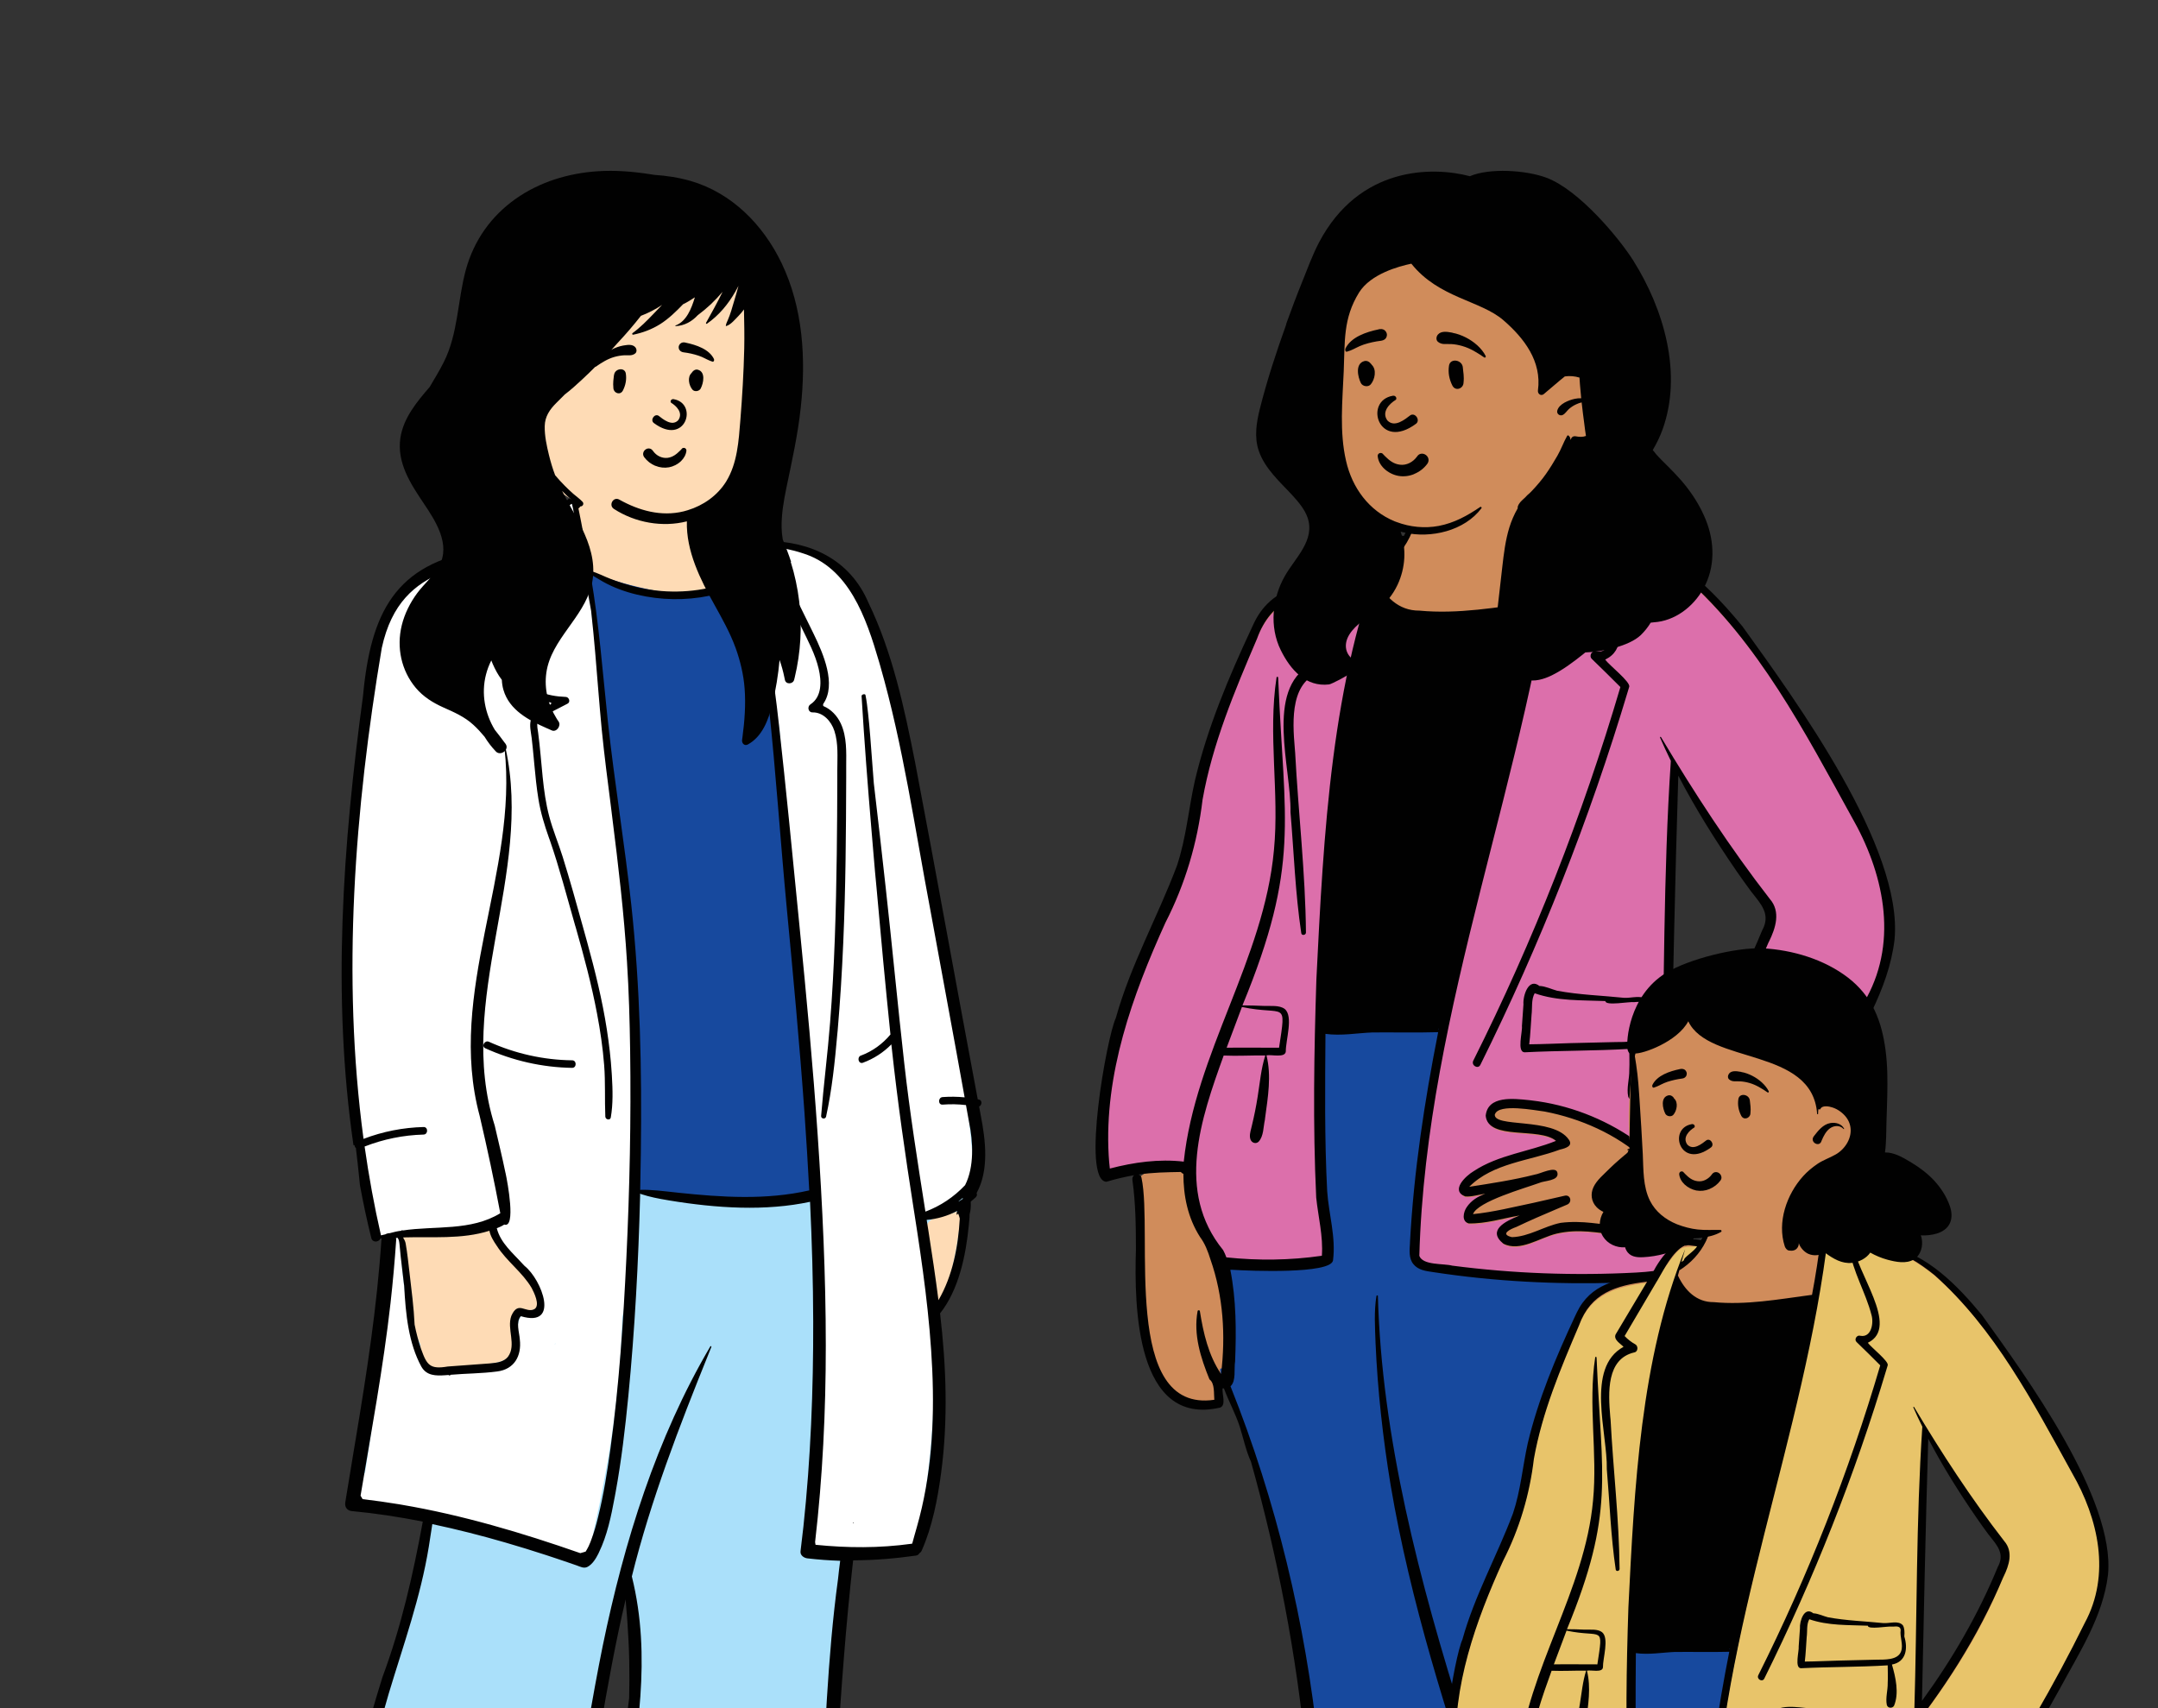 <?xml version="1.0" encoding="UTF-8"?> <svg xmlns="http://www.w3.org/2000/svg" width="240" height="190" viewBox="0 0 240 190" fill="none"><rect x="0" y="0" width="240" height="190" fill="#333333" stroke="none"/><g clip-path="url(#clip0_756_10099)"><path fill-rule="evenodd" clip-rule="evenodd" d="M104.89 240.23C100.8 235.7 94.76 234.1 89.59 231.26L89.7 230.97C89.39 230.79 89.04 230.64 88.7 230.49C88.64 230.41 88.41 230.21 88.34 230.12C93.47 210.81 91.62 193.43 94.38 173.02C96.79 172.9 99.63 173.13 101.98 172.29C105.27 163.53 104.88 155.52 103.99 146.21C103.95 146 103.95 145.94 104.11 145.77C106.15 143.49 107.25 138.02 107.39 133.75L107.37 133.44C107.59 133.28 107.84 133.05 108.04 132.88C109.51 129.63 109.04 126.42 108.25 122.77C104.14 104.59 102.99 84.46 96.06 67.31C94.18 62.86 90.01 60.81 85.28 60.81H84.99C84.76 60.47 84.49 60.1 84.24 59.79C84.27 59.75 84.29 59.71 84.3 59.66C84.4 59.06 83.83 58.71 83.38 58.44C82.89 58.14 82.35 57.93 81.81 57.75C81.31 57.58 80.66 57.36 80.15 57.65C79.93 57.77 79.83 58.1 79.56 58.09C79.55 58.09 79.53 58.09 79.52 58.09C78.71 56.4 78.71 54.56 77.36 53.1C75.83 51.61 73.98 50.25 71.69 50.35C70.05 50.5 66.47 50.61 65.64 52.4C64.83 53.29 64.46 54.45 64.28 55.81L63.86 55.77C63.6 56 63.09 56.49 62.83 56.74L62.8 56.66C61.93 57.43 61.05 58.33 60.07 58.93C59.61 59.08 60.01 59.7 59.98 60.07C58.03 60.49 56.09 60.97 54.22 61.69C49.75 62.31 46.07 63.93 44.1 66.82C37.94 81.64 37.5 107.38 39.97 126.99C39.99 127.14 39.95 127.38 40.12 127.44C40.3 128.75 40.44 130.09 40.57 131.39C40.86 133.47 41.38 135.54 41.84 137.55L41.98 137.23C42.27 137.26 42.86 137.26 43.16 137.26C42.25 147.57 40.68 157.35 38.98 167.3C38.94 167.49 39.04 167.6 39.19 167.6C41.9 167.86 44.83 168.31 47.7 168.89C44.79 184.41 36.31 206.18 36.1 220.44C36.05 225.41 34.31 234.63 39.47 235.93C38.58 239.54 36.55 242.59 34.56 245.6C33.05 248.24 33.73 252.65 36.58 254.01C41.45 255.67 47.02 256.64 51.91 255.57C52.97 255.82 54.04 255.49 54.98 254.8C59.9 250.42 54.4 243.07 52.05 238.41C51.5 237.56 50.53 236.23 51.47 235.18C51.74 235.18 52.24 235.01 52.34 234.89C52.08 234.5 52.1 234.59 52.37 234.22C63.87 218.98 64.71 196.35 69.04 177.85L70.16 177.93C72.54 198.58 61.71 212.62 72.46 233.6C72.81 234.82 73.91 234.76 74.79 235.09C68.5 237.36 71.31 246.49 77.05 247.52C83.46 249.16 90.13 250.71 96.49 250.57C98.21 250.57 99.92 250.49 101.6 250.33C108.93 250.43 110.24 245.12 104.89 240.26" fill="#AAE0FA"></path><path fill-rule="evenodd" clip-rule="evenodd" d="M52.38 136.95C53.08 136.96 53.91 136.2 54.56 136.53C54.77 136.69 56.49 140.07 57.69 141.09L57.76 141.16C58.98 142.29 60 143.75 59.72 145.53C59.53 146.22 58.04 145.81 57.46 145.92C57.16 148.92 58.31 151.25 54.44 151.69L53.93 151.78C52.02 152.1 48.28 152.65 47.14 151.59C46.64 151.03 46.79 150.22 46.76 149.53C45.93 147.99 45.94 146.18 45.81 144.47C45.96 143.66 43.99 136.96 44.91 137.43C47.19 136.78 50.03 137.16 52.37 136.94L52.38 136.95ZM106.1 134.91C106.22 134.77 106.43 134.75 106.6 134.83C106.68 134.83 106.75 134.82 106.83 134.81C106.96 134.83 106.86 134.97 106.78 134.99C107.08 135.69 105.1 147.43 103.78 144.34C103.74 142.05 103.32 139.8 102.99 137.54C102.49 135.39 104.61 135.25 106.1 134.9V134.91ZM65.22 51.51C66.97 48.42 72.95 49.41 75.66 50.58C78.64 51.75 78.33 55.25 79 57.89C80.03 58.14 81.04 58.78 81.33 59.87C81.69 60.87 82.02 61.89 82.35 62.9L82.37 62.95C82.54 63.38 82.73 64.03 82.18 64.22C77.78 67.35 70.15 66.16 65.67 63.74C64.84 63.38 64.91 61.26 64.84 60.53C64.78 59.88 64.71 59.24 64.62 58.6C64.3 58.16 63.82 56 64.57 55.89C64.79 54.43 64.57 52.86 65.23 51.52L65.22 51.51Z" fill="#FEDBB5"></path><path fill-rule="evenodd" clip-rule="evenodd" d="M63.8 56.53C64.53 59.2 65.03 61.98 65.39 64.72C65.84 68.13 66.93 79.03 67.22 81.06C68.09 87.14 68.73 93.25 69.18 99.37C69.43 100.47 69.56 101.59 69.63 102.71V102.84C69.69 103.7 69.74 104.59 69.71 105.48C69.94 107.11 70.12 108.74 70.27 110.37C70.82 116.49 70.94 122.66 70.76 128.8C70.67 131.87 70.51 134.94 70.25 138C70.13 139.37 70 140.73 69.85 142.09L69.72 143.26C69.59 144.36 69.46 145.46 69.2 146.53C69.14 147.59 69.13 148.67 69.07 149.72C68.84 153.63 68.4 157.52 67.77 161.39C67.45 163.33 67.09 165.26 66.7 167.18C66.54 167.99 66.36 168.8 66.18 169.61L66.09 170.01C65.88 170.94 65.76 172.01 65.33 172.85C65.18 173.14 64.81 173.14 64.61 172.95C64.61 172.96 64.6 172.97 64.59 172.98C64.4 173.31 64.02 173.37 63.71 173.22C62.15 172.49 60.56 171.84 58.96 171.23C56.13 170.17 53.23 169.31 50.28 168.68C48.79 168.36 47.3 168.09 45.79 167.88C44.29 167.67 42.77 167.59 41.27 167.38C41.16 167.36 41.07 167.32 41 167.27C40.59 167.25 40.2 167.16 39.94 166.87L39.79 166.84H39.71C39.66 166.82 39.68 166.75 39.72 166.74C39.76 166.74 39.8 166.74 39.84 166.73C39.78 166.64 39.73 166.53 39.7 166.4C39.54 165.79 39.83 165.13 40.1 164.6C40.25 164.32 40.41 164.05 40.6 163.8C40.67 163.4 40.73 163 40.79 162.6C40.95 161.57 41.1 160.53 41.25 159.5C41.78 155.83 42.28 152.16 42.74 148.49C43.09 145.79 43.39 143.07 43.83 140.39C43.8 139.79 43.77 139.19 43.73 138.6C43.69 138.06 43.55 137.97 43.33 137.51C43.09 137.49 42.46 137.65 42.23 137.61C41.84 137.71 41.85 136.9 41.7 136.38C40.18 131.05 39.62 125.42 39.21 119.9C38.5 110.13 39.03 100.33 39.86 90.59L39.89 90.29C40.29 85.6 40.58 80.87 41.26 76.21C41.56 74.17 41.97 72.12 42.7 70.19L42.78 69.99C42.95 69.56 43.12 69.12 43.34 68.72C43.56 68.31 43.84 67.92 44.11 67.55C44.71 66.72 45.39 65.98 46.19 65.35C46.19 65.35 46.21 65.34 46.22 65.33C46.55 65.01 46.91 64.71 47.29 64.43C49.84 62.57 52.99 62.06 56.01 61.53C56.76 61.4 57.08 60.78 57.83 60.63C57.83 60.63 59.67 60.25 59.7 60.11C59.72 60.04 59.52 59.07 59.55 58.92C59.7 58.23 60.34 58.32 60.83 57.9C61.51 57.32 62.18 56.9 62.88 56.34C63.04 56.21 63.32 55.68 63.45 55.77C63.45 55.77 63.8 56.46 63.83 56.54L63.8 56.53ZM80.2 58.09C80.14 57.81 80.33 57.49 80.67 57.6C82.54 58.21 84.04 59.06 85.2 60.64C86.07 60.64 86.94 60.71 87.79 60.9C88.78 61.11 89.69 61.41 90.61 61.83C91.42 62.2 92.2 62.7 92.81 63.38C92.98 63.57 93.13 63.77 93.26 63.98C94.93 65.15 95.98 67.35 96.74 69.24C97.52 71.19 98.04 73.25 98.58 75.28C99.19 77.57 99.74 79.87 100.23 82.18C100.7 84.39 101.13 86.61 101.5 88.84L101.8 90.63C102.06 92.18 102.3 93.74 102.46 95.31C102.79 96.48 103.1 97.66 103.37 98.85C104.53 104.03 105.62 109.23 106.44 114.47C107.26 119.69 107.88 124.95 108.29 130.23C108.31 130.46 108.2 130.61 108.05 130.68C108.03 130.83 108 130.97 107.97 131.12C107.68 132.25 106.89 133.18 105.95 133.81C104.88 134.54 103.69 135.01 102.51 135.51C102.88 137.12 103.13 138.75 103.32 140.41C103.92 145.61 104.07 150.83 103.84 156.06C103.73 158.67 103.51 161.27 103.2 163.86C103.05 165.14 102.88 166.42 102.69 167.7C102.6 168.27 102.52 168.84 102.42 169.41L102.36 169.75C102.25 170.4 102.18 171.03 101.87 171.61C101.65 172.02 101.23 172.02 100.94 171.81C100.44 172.02 99.75 172.03 99.34 172.09C98.28 172.23 97.22 172.37 96.15 172.45C95.09 172.53 94.02 172.58 92.96 172.5C92.43 172.46 91.91 172.39 91.38 172.3L91.24 172.27C91.01 172.23 90.77 172.18 90.55 172.1C90.3 172.01 90.08 171.87 89.83 171.78C89.75 171.75 89.73 171.67 89.76 171.6C89.82 171.46 89.88 171.33 89.96 171.2C89.97 171.18 90.01 171.19 90.01 171.21C90.01 171.32 90.01 171.43 90 171.54C90.03 171.54 90.06 171.54 90.09 171.54C90.09 171.22 90.06 170.91 90.09 170.59L90.15 169.98C90.15 169.88 90.17 169.78 90.18 169.67C90.24 169.06 90.35 168.45 90.44 167.84C90.64 166.55 90.81 165.25 90.94 163.95C91.41 159.36 91.44 154.73 91.51 150.11V149.3C91.55 147.28 91.59 145.26 91.7 143.24C91.68 142.92 91.65 142.6 91.63 142.29C91.51 140.63 91.43 138.97 91.33 137.31C90.98 131.46 90.6 125.61 90.3 119.76C90.25 118.83 90.21 117.89 90.17 116.96C89.62 114.26 89.36 111.51 89.09 108.76C88.55 103.35 88.06 97.94 87.61 92.53C87.39 89.82 87.17 87.12 86.95 84.41C86.86 83.29 86.77 82.16 86.69 81.04C86.62 80.68 86.56 80.31 86.49 79.95C85.74 76.09 84.98 72.23 84.23 68.37C83.88 66.57 82.03 61.5 81.68 60.7C81.57 60.45 80.69 59.12 80.31 58.75L80.29 58.73C80.16 58.6 79.98 58.36 80.08 58.17C80.11 58.12 80.14 58.09 80.19 58.08L80.2 58.09ZM54.63 135.85C53.5 136.16 52.29 136.66 51.14 136.89C49.61 137.19 48.06 136.88 46.5 137C45.75 137.06 44.29 137.37 44.33 137.51C44.33 137.54 44.35 137.58 44.36 137.61C44.38 137.61 44.41 137.63 44.41 137.66V137.81C44.65 138.85 44.65 139.99 44.71 141.03V141.12L44.83 142.19C45.04 144.04 45.27 145.88 45.69 147.69C46.03 149.13 46.44 150.59 47.05 151.93C47.14 152.12 47.23 152.3 47.32 152.49H47.92C48.71 152.5 49.49 152.54 50.28 152.52C51.81 152.49 53.35 152.37 54.87 152.13C55.6 152.02 56.33 151.88 57.05 151.72C57.16 150.83 57.27 149.94 57.38 149.05L57.55 147.72C57.66 146.86 57.84 146.17 58.69 145.83C59.07 145.68 59.46 145.62 59.86 145.61L59.88 145.42C59.99 144.36 59.94 143.38 59.4 142.46C59.02 141.8 58.51 141.26 57.98 140.72L57.35 140.09C56.32 139.05 55.35 137.96 55.17 136.43C54.91 136.18 54.78 136.18 54.64 135.85H54.63ZM61.68 149.56C61.82 149.49 61.77 149.34 61.72 149.47C61.72 149.47 61.7 149.53 61.69 149.56H61.68Z" fill="white"></path><path fill-rule="evenodd" clip-rule="evenodd" d="M65.51 63.61L66.23 69.43L68.12 87.91L70.07 105.24L70.84 129.19V132.76H73.58C74.62 132.76 83.05 134.1 83.05 134.1L91.02 132.76L88.54 103.25L86.35 81.82C86.35 81.82 83.56 64.7 83.06 64.29C82.56 63.88 81.34 66.08 76.59 66.08C71.84 66.08 65.53 63.63 65.53 63.63L65.51 63.61Z" fill="#17499E"></path><path fill-rule="evenodd" clip-rule="evenodd" d="M64.8 51.91C64.83 51.82 64.94 51.83 64.97 51.91C65.22 52.54 65.09 53.44 65.01 54.1C64.93 54.75 64.6 56.24 64.54 56.33C64.47 56.45 64.4 56.51 64.33 56.55C64.74 58.55 65.11 60.55 65.44 62.56C65.5 62.86 65.55 63.16 65.61 63.45C65.82 63.56 66.06 63.62 66.29 63.71C66.66 63.85 67.02 64.02 67.39 64.18C68.12 64.49 68.85 64.75 69.6 64.98C71.09 65.43 72.63 65.71 74.18 65.78C75.73 65.85 77.29 65.73 78.81 65.4C79.53 65.24 80.26 65.06 80.95 64.79C81.24 64.68 81.54 64.54 81.78 64.34C82.02 64.15 82.18 63.89 82.43 63.71C82.44 63.71 82.45 63.7 82.46 63.69C82.32 63.28 82.18 62.87 82.03 62.46C81.81 61.97 81.6 61.48 81.37 60.99C81.15 60.52 80.92 60.05 80.69 59.58C80.67 59.58 80.65 59.58 80.63 59.56C79.75 59.2 79.05 58.49 78.68 57.59C78.47 57.09 78.34 56.55 78.32 56.01L78.3 55.72C78.28 55.3 78.27 54.8 78.47 54.49C78.48 54.47 78.51 54.47 78.52 54.49C78.74 54.84 78.71 55.38 78.8 55.79L78.83 55.93C78.92 56.34 79.03 56.75 79.2 57.13C79.42 57.6 79.71 58.04 80.09 58.37L79.95 58.09L79.77 57.73C79.71 57.61 79.73 57.43 79.86 57.37C80.33 57.14 80.78 57.15 81.2 57.37C81.61 57.37 82.02 57.43 82.42 57.59C83.25 57.93 83.93 58.5 84.52 59.18C84.8 59.5 85.05 59.83 85.29 60.18C90.07 60.2 94.5 62.19 96.57 67.01C99.26 72.58 100.57 78.73 101.77 84.79C104.15 97.27 106.39 109.79 108.74 122.28C108.78 122.28 108.82 122.3 108.86 122.3C109.28 122.39 109.21 122.94 108.89 123.08L109.04 123.88L109.07 124.05C109.62 126.86 110.01 130.17 108.61 132.71C108.68 132.85 108.67 133.02 108.53 133.16C108.35 133.34 108.15 133.5 107.96 133.66C107.99 134.14 107.96 134.62 107.83 135.09C107.84 135.52 107.76 135.98 107.74 136.33C107.42 139.62 106.64 143.45 104.55 146.09C104.89 149.03 105.12 151.98 105.16 154.94C105.2 157.93 105.06 160.91 104.66 163.87C104.27 166.77 103.69 169.81 102.5 172.49C102.44 172.62 102.36 172.7 102.27 172.75C102.18 172.89 102.05 173.01 101.88 173.03C99.57 173.36 97.23 173.55 94.88 173.56C94.06 180.85 93.53 188.18 93.08 195.49L93.05 195.99C92.36 207.35 92.15 218.92 88.98 229.91L89.03 229.95L89.26 230.05C89.56 230.19 89.86 230.33 90.15 230.51C90.33 230.63 90.36 230.82 90.29 230.98C91.51 231.8 92.94 232.32 94.29 232.83C98.36 234.33 102.14 236.68 105.27 239.75C110.92 245.01 109.7 250.82 101.6 250.84C94.13 251.54 86.58 250.66 79.37 248.59C78.98 248.48 78.55 248.39 78.19 248.18C77.75 248.17 77.29 248.09 76.92 248.01C73.47 247.21 70.59 243.99 70.65 240.26C70.67 238.35 71.44 236.04 73.21 235.15C72.56 234.96 72.21 234.4 71.95 233.79C71.71 233.3 71.47 232.81 71.24 232.32C69.8 229.19 68.75 225.88 68.03 222.49C65.19 211.27 68.68 200.1 69.97 188.89C70 187.5 70.01 186.12 69.98 184.73C69.95 183.26 69.87 181.79 69.77 180.32C69.73 179.71 69.67 179.11 69.62 178.5L69.59 178.04C69.59 178.04 69.59 177.96 69.58 177.91C65.03 197.04 64.75 218.25 52.81 234.49C53.22 235.14 52.35 235.56 51.78 235.64C51.28 236.34 52.19 237.45 52.53 238.02C53.07 238.95 53.59 239.91 54.09 240.87L54.43 241.51C56.66 245.66 59.62 251.51 55.32 255.17C54.37 255.9 53.11 256.33 51.92 256.08C50.59 256.46 49.2 256.57 47.82 256.51C45.11 256.45 42.41 256.08 39.76 255.49L39.29 255.38C38.28 255.15 37.26 254.89 36.33 254.44C33.13 252.84 32.4 248.24 34.06 245.22C34.61 244.16 35.38 243.24 36.02 242.23C37.2 240.37 38.13 238.32 38.76 236.2C38.73 236.2 38.7 236.18 38.67 236.17C38.54 236.22 38.39 236.21 38.23 236.13C34 233.51 35.42 224.74 35.52 220.31C36.41 208.81 39.14 197.53 42.53 186.56C44.63 180.94 45.94 175.12 47.02 169.25C44.4 168.73 41.77 168.33 39.12 168.08C38.6 168.03 38.32 167.63 38.4 167.11C38.69 165.3 38.99 163.49 39.29 161.69L39.55 160.13C40.78 152.75 41.93 145.36 42.42 137.88C42.42 137.84 42.42 137.8 42.44 137.76C42.4 137.76 42.36 137.76 42.32 137.76C42.13 138.18 41.43 138.26 41.29 137.7C40.81 135.76 40.39 133.8 40.03 131.83L39.93 130.84C39.83 129.85 39.72 128.86 39.6 127.88L39.58 127.7C39.49 127.63 39.43 127.51 39.43 127.38C39.39 127.37 39.35 127.37 39.31 127.38C36.9 110.81 38.13 93.94 40.37 77.43C41.22 68.23 43.9 62.66 53.42 61.18C55.41 60.78 57.44 60.53 59.4 59.96V59.9C59.35 59.58 59.21 59.1 59.32 58.77C59.41 58.5 59.8 58.37 60.01 58.22C60.36 57.97 60.69 57.7 61.02 57.42C61.69 56.85 62.32 56.23 62.98 55.66C63 55.64 63.03 55.66 63.04 55.67C63.21 55.51 63.39 55.35 63.56 55.19C63.7 55.06 63.94 55.08 64.03 55.25C64.18 54.82 64.3 54.38 64.41 53.94C64.49 53.6 64.57 53.25 64.62 52.91C64.67 52.57 64.68 52.2 64.79 51.88L64.8 51.91ZM51.42 235.77C49.27 236.25 47.06 236.09 44.89 236.02C44.21 237.35 43.78 238.81 43.45 240.26C43.12 242.48 41.86 241.8 42.59 239.94C43.05 238.49 43.83 237.19 44.75 236.01C44.45 236.01 44.15 235.99 43.84 235.99C43.33 236.08 42.82 236.13 42.31 236.19C41.66 236.27 41 236.38 40.35 236.41C40.11 236.42 39.86 236.43 39.6 236.41C39.41 236.46 39.22 236.52 39.04 236.58C39 240.03 37.26 242.99 35.45 245.77C33.98 248.36 34.79 252.54 37.88 253.35C42.17 254.79 46.7 254.86 51.15 255.12C51.25 254.67 51.77 254.5 52.18 254.55C53.33 254.75 54.51 254.12 55.18 253.17C57.9 248.77 53.25 243.27 51.93 239.03L51.89 238.92C51.53 238.05 50.79 236.59 51.43 235.75L51.42 235.77ZM87.66 231.17C87.23 231.26 86.79 231.36 86.36 231.46L86.3 231.48C86.23 231.66 86.11 231.81 85.96 231.89C86.56 232.45 87.14 233.05 87.64 233.7L87.71 233.79C88.25 234.49 88.89 235.11 89.15 235.99C89.24 236.28 88.91 236.51 88.67 236.37C87.88 235.92 87.42 235.08 86.93 234.33C86.46 233.59 86.08 232.78 85.8 231.95C83.54 232.04 81.36 233.85 79.31 234.77C78.16 236.77 77.93 239.11 77.99 241.39C77.14 243.08 76 237.63 78.8 235.02L78.7 235.06C77.18 235.69 75.52 236.01 73.92 235.43C73.95 235.49 73.95 235.71 73.83 235.62C73.51 235.22 72.77 236.76 72.68 236.96C70.69 241.08 73.15 245.67 77.41 246.65C77.68 245.95 78.74 246.1 78.4 246.88V246.9H78.41C78.82 247.03 79.47 247.04 79.63 247.5C85.46 249.11 91.52 249.7 97.54 249.65C100.18 249.42 106.07 250.06 107.28 247.14C108.22 243.62 104.34 240.61 102.03 238.63C100.53 237.43 98.91 236.37 97.21 235.48C95.71 234.7 94.04 234.07 92.51 233.25C92.5 233.25 92.48 233.25 92.47 233.26C91.36 233.45 90.35 232.5 89.48 231.92C89.04 231.62 88.56 231.36 88.06 231.18C88.01 231.2 87.97 231.22 87.92 231.23C87.99 231.31 87.82 231.32 87.88 231.23C87.8 231.22 87.73 231.2 87.67 231.17H87.66ZM96.59 243.57C95.51 243.65 95.26 241.22 95.86 241.89C95.93 242.14 96.05 242.41 96.22 242.62L96.26 242.67C96.46 242.9 97.14 243.4 96.59 243.57ZM46.65 237C46.65 237 46.74 236.98 46.74 237.02C46.72 237.58 46.68 238.07 46.82 238.62C46.95 239.15 47.19 239.61 47.49 240.06C47.7 240.39 47.2 240.67 46.98 240.36C46.35 239.48 46.12 237.99 46.65 237ZM83.41 232.67C83.43 232.6 83.53 232.6 83.54 232.67C83.89 233.84 84 235.08 84.27 236.27C84.32 236.95 85.44 239.18 84.4 239.34C83.43 239.36 83.37 237 83.22 236.26V236.13C83.08 234.98 83.02 233.77 83.41 232.66V232.67ZM43.61 236.12C43.61 236.12 43.66 236.2 43.61 236.2C43.56 236.2 43.56 236.12 43.61 236.12ZM71.19 132.76V133.01C71 140.44 70.6 147.88 69.88 155.28C69.53 158.87 69.11 162.46 68.46 166.01L68.36 166.55C67.97 168.64 67.53 170.8 66.6 172.7L66.55 172.81C66.27 173.37 65.88 174.01 65.33 174.29C64.93 174.49 64.54 174.27 64.15 174.13C63.79 174.01 63.43 173.88 63.08 173.76C62.3 173.5 61.53 173.23 60.75 172.98C59.24 172.49 57.73 172.02 56.21 171.58C53.53 170.8 50.81 170.11 48.08 169.53C47.95 170.37 47.82 171.2 47.69 172.04C46.78 177.66 44.86 182.97 43.23 188.39C39.37 201.73 36.07 215.62 36.74 229.64C36.83 230.72 37.01 231.79 37.38 232.81C37.72 233.74 38.31 234.58 38.92 235.34C39.04 235.49 39.07 235.65 39.05 235.81C39.06 235.85 39.07 235.9 39.07 235.94C39.32 235.99 39.58 236.02 39.84 236.02C43.47 234.56 47.62 235.77 51.35 234.65C51.38 234.26 51.52 233.83 51.68 233.47C55.04 228.78 57.56 223.5 59.44 218.02C63.34 206.73 64.66 194.76 67.03 183.08C69.42 171.47 73 159.96 79 149.76C79.04 149.68 79.14 149.76 79.11 149.83L78.81 150.58C75.54 158.67 72.38 166.85 70.27 175.35C74.76 193.45 63.38 209.88 71.79 229.08C72.15 229.97 72.53 230.86 72.95 231.73C73.22 232.49 74.11 233.6 74.05 234.35C77.24 235.01 79.9 232.7 82.55 231.29L82.63 231.25C83.54 230.84 85.16 229.95 86.04 230.45C86.06 230.46 86.07 230.47 86.08 230.48C86.16 230.46 86.24 230.45 86.32 230.43C86.57 230.36 86.82 230.29 87.07 230.22C87.13 230.2 87.19 230.19 87.25 230.17C87.25 229.61 87.43 228.94 87.59 228.49C92.22 211.3 90.81 193.19 93.2 175.64C93.27 174.96 93.35 174.28 93.44 173.61C92.22 173.57 91.01 173.48 89.8 173.34C89.43 173.3 88.97 173.01 89.03 172.55C89.14 171.64 89.25 170.73 89.35 169.81C90.16 162.24 90.46 154.61 90.44 146.99C90.43 142.55 90.3 138.11 90.09 133.68C88.86 133.94 87.61 134.12 86.35 134.22C83.71 134.44 81.05 134.34 78.42 134.07C77.09 133.93 75.76 133.75 74.44 133.53L74.21 133.49C73.24 133.33 72.26 133.14 71.33 132.83L71.22 132.79L71.19 132.76ZM48.52 222.81C48.57 222.72 48.72 222.78 48.69 222.88C47.63 226.34 46.72 229.84 45.93 233.37C45.47 235.78 43.96 235.05 44.64 232.92C45.5 229.39 46.82 225.99 48.53 222.8L48.52 222.81ZM75.5 223.86C75.5 223.77 75.62 223.76 75.64 223.84C76.32 226.03 77.23 228.17 78.52 230.06C78.92 230.64 79.48 231.19 79.68 231.89C79.77 232.22 79.42 232.44 79.15 232.31C78.47 231.98 78.04 231.18 77.66 230.55L77.64 230.51C76.42 228.5 75.62 226.24 75.5 223.86ZM52.74 228.54C52.83 228.42 52.99 228.57 52.93 228.69L52.9 228.75C52.61 229.34 50.93 232.92 50.7 231.5C51.14 230.39 52.02 229.47 52.74 228.54ZM88.72 230.59L88.68 230.63C88.81 230.67 88.93 230.73 89.05 230.78C88.94 230.72 88.83 230.66 88.72 230.59ZM63.56 56.04L63.4 56.16C62.49 56.93 61.57 57.68 60.65 58.43C60.55 58.52 60.45 58.61 60.34 58.7C60.22 58.8 59.93 59.14 59.93 59.14C60.03 59.5 60.09 59.87 60.18 60.23L60.21 60.34C60.37 60.92 60.49 61.5 60.62 62.08C60.94 63.5 61.11 64.95 61.12 66.41C61.12 67.55 60.98 68.69 60.87 69.83L60.74 71.21C60.67 71.9 60.61 72.6 60.55 73.29C60.45 74.45 60.34 75.61 60.27 76.77V76.83C60.26 77.12 60.32 77.08 60.63 77.17H60.65C60.89 77.24 61.13 77.3 61.38 77.35C61.89 77.45 62.4 77.5 62.92 77.52C63.29 77.53 63.48 78.09 63.12 78.27C62.43 78.62 61.74 78.98 61.05 79.34L60.57 79.59C60.23 79.77 59.86 79.94 59.78 80.37C59.7 80.74 59.8 81.14 59.85 81.51C60.07 83.14 60.18 84.78 60.35 86.41C60.5 87.89 60.7 89.36 61.08 90.8C61.48 92.33 62.11 93.8 62.58 95.31C63.38 97.87 64.1 100.47 64.82 103.06L65.3 104.79C66.18 107.99 66.98 111.22 67.49 114.51C67.74 116.12 67.93 117.73 68.03 119.35L68.05 119.67C68.14 121.21 68.19 122.78 67.93 124.29C67.87 124.66 67.33 124.55 67.32 124.2C67.24 122.29 67.34 120.38 67.19 118.47C67.04 116.55 66.76 114.64 66.4 112.75C65.79 109.52 64.94 106.34 64.04 103.19L63.96 102.93C63.05 99.77 62.23 96.57 61.15 93.46L61.05 93.19C60.55 91.77 60.12 90.38 59.88 88.88C59.67 87.59 59.54 86.28 59.42 84.98L59.36 84.33C59.29 83.58 59.22 82.84 59.13 82.09C59.05 81.43 58.85 80.7 59.05 80.04C59.26 79.33 59.92 79.03 60.52 78.72C60.76 78.59 61.01 78.46 61.25 78.34C61.3 78.31 61.33 78.16 61.27 78.15C61.22 78.15 60.98 78.09 60.98 78.09C60.53 78 59.82 77.9 59.58 77.46C59.46 77.25 59.48 77.01 59.5 76.78C59.52 76.45 59.54 76.12 59.57 75.79C59.62 75.07 59.68 74.36 59.73 73.64C59.83 72.43 59.94 71.22 60.05 70.01C60.16 68.82 60.31 67.63 60.3 66.43C60.3 64.87 60.07 63.37 59.73 61.86C59.61 61.32 59.52 60.79 59.44 60.25C52.76 63.52 44.63 62.11 42.46 72.07C39.45 89.98 37.99 108.59 40.43 126.68C42.57 125.86 44.82 125.42 47.11 125.36C47.63 125.35 47.63 126.18 47.11 126.2C44.86 126.26 42.65 126.71 40.55 127.53C41.02 130.84 41.62 134.14 42.37 137.41C42.53 137.38 42.69 137.34 42.85 137.3C43 137.21 43.17 137.17 43.33 137.17C43.77 137.05 44.21 136.94 44.67 136.89C44.65 136.81 44.77 136.79 44.77 136.87C48.4 136.32 52.35 136.96 55.64 134.95C54.96 131.33 54.19 127.73 53.35 124.14C49.63 110.39 57.65 97.02 56.11 83.25C56.11 83.18 56.21 83.17 56.23 83.23C59.31 97.25 50.6 111.21 55.02 125.2C55.42 126.94 55.85 128.68 56.21 130.43L56.23 130.51C56.44 131.47 57.41 136.67 56.08 136.21C55.82 136.38 55.54 136.51 55.25 136.62C55.67 138.27 57.05 139.39 58.11 140.57L58.15 140.61L58.34 140.81C60.25 142.32 62.33 147.73 57.92 146.4C57.34 147.07 57.76 148.19 57.81 148.98C58.03 150.84 57.18 152.31 55.3 152.55C53.58 152.78 51.84 152.77 50.11 152.92V152.96C50.04 152.97 49.98 152.98 49.91 153V152.94L49.51 152.97C48.49 153.04 47.44 153.04 46.86 152.01C45.45 149.43 45.11 146.2 44.95 143.01L44.92 142.8C44.8 141.81 44.68 140.82 44.57 139.83C44.53 139.49 44.5 139.15 44.47 138.81L44.43 138.41C44.4 138.15 44.37 137.88 44.22 137.69C44.16 137.69 44.1 137.69 44.04 137.7C44.06 137.78 44.06 137.86 44.06 137.95C43.9 140.29 43.69 142.63 43.43 144.96C42.62 152.14 41.29 159.24 40.1 166.37L40.33 166.75C41.68 166.91 43.02 167.1 44.36 167.32L44.65 167.37C51.42 168.52 58.05 170.49 64.54 172.76L65.13 172.59L65.16 172.54C65.24 172.42 65.3 172.3 65.37 172.17C65.44 172.05 65.5 171.92 65.55 171.79L65.66 171.54C65.68 171.49 65.68 171.49 65.74 171.32C66.06 170.48 66.31 169.61 66.52 168.73C67.14 166.23 67.54 163.68 67.89 161.13C68.85 154.12 69.32 147.03 69.66 139.97C70.03 132.25 70.19 124.52 70.08 116.8C70.03 113.52 69.94 110.25 69.73 106.98C69.4 101.63 68.77 96.3 68.1 90.99L67.96 89.85C67.59 86.95 67.21 84.05 66.92 81.13C66.65 78.31 66.44 75.48 66.2 72.65C66.06 71.08 65.92 69.51 65.74 67.94C65.47 66.41 65.18 64.88 64.93 63.34C64.56 61.08 64.16 58.83 63.73 56.58L63.61 56.06L63.56 56.04ZM83.83 59.65L83.75 59.56C82.93 58.6 81.78 57.63 80.5 57.71C80.45 57.71 80.44 57.91 80.44 57.91C80.63 58.26 80.82 58.62 81.01 58.98C81.03 59.01 81.05 59.05 81.06 59.09C81.3 59.56 81.54 60.04 81.78 60.52L81.97 60.92C82.47 61.94 83.01 62.97 83.26 64.09C83.26 64.11 83.26 64.13 83.26 64.15C85.22 69.38 86.02 75.09 86.63 80.61C87.42 87.71 88.11 94.83 88.81 101.95L88.92 103.07C89.69 110.8 90.41 118.54 90.94 126.29C91.47 134.07 91.84 141.87 91.84 149.67C91.84 156.97 91.49 164.28 90.65 171.53L90.7 171.83C94.25 172.19 97.79 172.21 101.34 171.72L101.45 171.7C101.61 171.09 101.79 170.49 101.96 169.88C103.59 164.2 103.94 158.25 103.68 152.37C103.42 146.5 102.59 140.69 101.68 134.89L101.59 134.32C100.67 128.46 99.83 122.6 99.19 116.7L99.13 116.17C98.24 117.08 97.16 117.77 95.97 118.21C95.48 118.39 95.27 117.6 95.74 117.41H95.76C97.04 116.93 98.15 116.12 99.03 115.07C98.47 109.62 97.96 104.17 97.48 98.72C97.36 97.58 97.27 96.43 97.17 95.28C97.08 94.29 97 93.31 96.92 92.32C96.5 87.36 96.12 82.4 95.82 77.43C95.81 77.22 96.22 77.15 96.25 77.3C96.39 77.96 96.46 78.65 96.54 79.32C96.64 80.17 96.71 81.03 96.78 81.88C96.92 83.63 97.05 85.37 97.18 87.12C97.64 90.98 98.07 94.85 98.5 98.71C99.22 105.21 99.83 111.72 100.56 118.21C101.18 123.76 102.05 129.26 102.92 134.77C104.59 134.15 106.09 133.14 107.33 131.83C108.36 129.81 108.23 126.99 107.77 124.81C107.66 124.18 107.55 123.55 107.43 122.92C106.57 122.82 105.7 122.8 104.83 122.87C104.31 122.91 104.31 122.07 104.83 122.03C105.65 121.97 106.47 121.98 107.28 122.06C106.04 115.13 104.74 108.21 103.48 101.29C101.75 92.18 100.45 82.96 97.89 74.05L97.76 73.6C96.34 68.73 94.41 63.08 89.21 61.52C88.06 61.14 86.87 60.92 85.67 60.76C86.35 61.86 86.91 63.04 87.44 64.21C88.36 66.23 89.37 68.21 90.34 70.2L90.51 70.55C91.54 72.67 93.06 76.12 91.56 78.29C91.53 78.33 91.53 78.52 91.58 78.54C92.42 78.89 93.11 79.62 93.5 80.46L93.52 80.5C94.19 81.97 94.12 83.64 94.11 85.23V86.48C94.09 92.62 94.05 98.76 93.78 104.89C93.64 108.14 93.44 111.38 93.16 114.62L93.12 115.02C92.85 118.1 92.53 121.2 91.87 124.21C91.8 124.52 91.3 124.46 91.32 124.13C91.6 120.65 92.05 117.19 92.32 113.71C92.81 107.5 92.98 101.26 93.06 95.03C93.1 92.26 93.11 89.49 93.12 86.71V85.67C93.12 84.23 93.25 82.7 92.8 81.31C92.45 80.22 91.54 79.21 90.36 79.24C89.88 79.25 89.75 78.6 90.13 78.35C91.43 77.5 91.37 75.77 91.05 74.4C90.67 72.77 89.87 71.3 89.15 69.81L89.11 69.72C88.2 67.83 87.25 65.95 86.35 64.05L86.18 63.7C85.5 62.27 84.84 60.81 83.82 59.59L83.83 59.65ZM94.92 169.35C94.97 169.35 94.97 169.44 94.92 169.44C94.87 169.44 94.87 169.35 94.92 169.35ZM54.43 136.9C51.34 137.88 48.05 137.54 44.86 137.64V137.72C45 137.92 45.09 138.15 45.12 138.34C45.31 139.42 45.42 140.53 45.55 141.62C45.77 143.53 46.02 145.42 46.11 147.34C46.29 148.24 46.52 149.12 46.81 149.99L46.85 150.1C47.48 151.87 47.85 152.33 49.79 152C51.33 151.88 52.87 151.78 54.41 151.66L54.62 151.64C55.29 151.58 56.05 151.47 56.49 150.92C57.47 149.58 56.33 147.81 56.87 146.36C57.65 144.6 58.46 146.15 59.46 145.6C60.09 145.16 59.38 143.75 59.13 143.27C58.1 141.51 56.36 140.31 55.26 138.59L55.22 138.53C54.92 138.09 54.53 137.48 54.43 136.89V136.9ZM106.42 134.71C105.38 135.25 104.24 135.59 103.06 135.69L103.25 136.88C103.65 139.45 104.04 142.03 104.37 144.62C105.94 141.93 106.57 138.66 106.74 135.54C106.69 135.35 106.64 135.17 106.57 135C106.5 135.04 106.44 135.09 106.37 135.13L106.39 135.01L106.42 134.77H106.47C106.47 134.77 106.45 134.73 106.43 134.7L106.42 134.71ZM107.09 133.33V133.29H107.01C106.88 133.41 106.75 133.52 106.61 133.63L106.63 133.65C106.79 133.55 106.94 133.45 107.09 133.34V133.33ZM65.67 63.87L65.7 64.03C66.63 69.41 67.03 74.88 67.61 80.31C68.35 87.11 69.47 93.86 70.21 100.66C71.2 109.81 71.39 119 71.27 128.2C71.25 129.58 71.23 130.96 71.2 132.35C72.47 132.31 73.74 132.49 75 132.62L75.45 132.67C80.3 133.18 85.21 133.5 90 132.41C89.85 129.53 89.67 126.65 89.47 123.78C88.92 116.08 88.2 108.38 87.47 100.7C86.78 93.35 86.29 85.96 85.51 78.62C85 73.84 84.19 69.12 82.75 64.59C82.31 65.35 81.12 65.71 80.27 65.93L79.87 66.04C77.25 66.73 74.51 66.83 71.85 66.35C70.51 66.11 69.2 65.73 67.96 65.16C67.32 64.87 66.72 64.51 66.11 64.14C65.99 64.07 65.83 63.98 65.68 63.88L65.67 63.87ZM53.97 116.6C53.49 116.38 53.91 115.66 54.38 115.88C57.3 117.2 60.45 117.9 63.63 117.94C64.15 117.94 64.15 118.78 63.63 118.78C60.3 118.73 57.02 117.98 53.97 116.6Z" fill="#010101"></path><path fill-rule="evenodd" clip-rule="evenodd" d="M84.18 32.4C83.33 29.21 80.07 27.81 77.13 27.59C69.18 26.73 61.1 31.33 57.57 38.78C54.75 44.44 54.66 50.38 60.72 53.61C61.05 53.8 61.4 54 61.75 54.19C62.06 54.49 62.37 54.77 62.72 55.01C66.02 57.26 70.07 58.24 74 58.02C79.8 57.9 81.87 53.82 83.13 48.58C84.47 43.37 85.21 37.72 84.17 32.39L84.18 32.4Z" fill="#FEDBB5"></path><path fill-rule="evenodd" clip-rule="evenodd" d="M87.98 62.49C87.71 61.64 87.37 60.82 87.05 59.99C86.98 59.58 86.94 59.16 86.93 58.74C86.89 57.23 87.16 55.72 87.46 54.25C88.08 51.27 88.74 48.32 89.06 45.29C89.65 39.86 89.3 34.22 86.92 29.26C84.86 24.97 81.36 21.46 76.85 20.14C75.52 19.75 74.14 19.54 72.76 19.45C72.59 19.42 72.42 19.39 72.25 19.37C70.33 19.07 68.38 18.92 66.43 19.05C63.21 19.27 60.01 20.23 57.33 22.13C54.63 24.04 52.71 26.73 51.81 30C50.88 33.41 50.96 37.1 49.35 40.29C48.88 41.23 48.32 42.13 47.79 43.04C46.39 44.66 44.87 46.47 44.53 48.7C44.12 51.46 45.65 53.79 47.09 55.94C48.4 57.88 50.17 60.56 48.83 62.96C48.2 64.09 47.18 64.93 46.41 65.96C45.62 67.03 45 68.25 44.68 69.56C44.08 72.02 44.63 74.59 46.24 76.51C47.08 77.51 48.15 78.17 49.31 78.69C50.5 79.22 51.66 79.72 52.64 80.62C53.09 81.03 53.5 81.48 53.89 81.95C54.25 82.54 54.67 83.09 55.15 83.59C55.67 84.14 56.7 83.39 56.22 82.73C56.18 82.68 56.15 82.63 56.11 82.59C55.76 82.11 55.4 81.64 55.03 81.18C53.93 79.37 53.5 77.15 54.05 75.03C54.19 74.48 54.39 73.96 54.64 73.46C54.69 73.6 54.75 73.74 54.81 73.88C55.05 74.42 55.38 75.07 55.81 75.62C55.83 76 55.88 76.37 55.99 76.74C56.65 79.01 58.84 80.13 60.81 81C61 81.09 61.19 81.17 61.38 81.25C61.9 81.47 62.44 80.71 62.12 80.25C62.04 80.13 61.95 80.01 61.88 79.88C60.95 78.39 60.51 76.61 60.76 74.84C61.02 72.96 62.09 71.41 63.15 69.92C64.19 68.46 65.31 66.96 65.77 65.17C66.28 63.2 65.82 61.23 65.02 59.41C64.29 57.75 63.32 56.22 62.51 54.6C62.79 54.89 63.08 55.17 63.37 55.43C63.7 55.73 64.04 56.08 64.44 56.29C64.73 56.45 65.02 56.07 64.79 55.82C64.49 55.49 64.1 55.23 63.76 54.93C63.44 54.64 63.12 54.35 62.82 54.04C62.44 53.66 62.08 53.27 61.74 52.86C61.46 52.13 61.24 51.38 61.05 50.61C60.8 49.58 60.56 48.48 60.58 47.41C60.6 46.31 61.15 45.54 61.88 44.81C62.19 44.5 62.5 44.19 62.81 43.88C63.48 43.37 64.1 42.81 64.71 42.24C65.8 41.23 66.85 40.17 67.85 39.08C68.12 38.79 68.39 38.49 68.65 38.19C69.57 37.21 70.45 36.19 71.28 35.13C72.1 34.82 72.89 34.41 73.63 33.92C73.31 34.26 72.98 34.59 72.66 34.93C71.94 35.68 71.19 36.44 70.35 37.05C70.26 37.11 70.32 37.25 70.42 37.23C71.49 37.01 72.48 36.64 73.41 36.06C74.36 35.46 75.19 34.65 75.97 33.84C76.41 33.63 76.83 33.37 77.22 33.11C77.24 33.1 77.26 33.08 77.28 33.07C76.9 34.33 76.34 35.75 75.14 36.2C75.1 36.21 75.1 36.28 75.14 36.28C76.15 36.22 76.96 35.75 77.6 35.06C78.11 34.68 78.6 34.27 79.07 33.83C79.52 33.4 79.95 32.94 80.36 32.46C79.79 33.63 79.15 34.78 78.52 35.91C78.49 35.97 78.56 36.05 78.62 36.01C79.95 35.08 80.96 33.87 81.78 32.44C81.9 32.23 82.02 32.02 82.13 31.8C82.04 32.14 81.95 32.47 81.85 32.8C81.67 33.4 81.49 34.01 81.31 34.61C81.21 34.93 81.09 35.25 80.96 35.56C80.87 35.78 80.74 36.01 80.72 36.25C80.72 36.27 80.74 36.28 80.75 36.27C81.28 36.13 81.77 35.5 82.15 35.12C82.36 34.9 82.56 34.67 82.74 34.42C82.77 35.86 82.8 37.31 82.77 38.75C82.71 41.41 82.55 44.07 82.34 46.72C82.15 49.06 82.01 51.52 80.76 53.56C79.78 55.14 78.2 56.23 76.49 56.75C76.34 56.8 76.19 56.84 76.03 56.88C73.54 57.49 71.07 56.8 68.87 55.57C68.21 55.2 67.64 56.2 68.28 56.61C70.66 58.15 73.69 58.68 76.39 57.99C76.3 61.3 77.88 64.44 79.44 67.24C80.31 68.81 81.19 70.37 81.81 72.07C82.33 73.52 82.69 75.02 82.81 76.56C82.95 78.38 82.81 80.21 82.57 82.01C82.56 82.11 82.54 82.21 82.53 82.3C82.48 82.69 82.81 83.01 83.17 82.81C84.78 81.93 85.47 80.07 85.89 78.34C86.28 76.72 86.55 75.07 86.7 73.41C86.92 74.04 87.1 74.68 87.23 75.33C87.25 75.42 87.27 75.52 87.29 75.61C87.39 76.16 88.19 76.12 88.32 75.61C88.34 75.52 88.37 75.43 88.39 75.33C89.05 72.57 89.22 69.69 88.88 66.87C88.7 65.39 88.39 63.92 87.94 62.5" fill="#010101"></path><path fill-rule="evenodd" clip-rule="evenodd" d="M72.89 51.82C72.4 51.62 71.97 51.29 71.65 50.86C71.54 50.71 71.51 50.56 71.53 50.41C71.56 50.25 71.65 50.1 71.78 50.01C71.91 49.91 72.07 49.86 72.23 49.89C72.37 49.91 72.5 49.99 72.61 50.14L72.63 50.17C72.82 50.43 73.06 50.64 73.34 50.77C73.61 50.9 73.91 50.96 74.22 50.93C74.81 50.86 75.22 50.54 75.66 50.1C75.71 50.04 75.77 49.99 75.82 49.93C75.85 49.88 75.9 49.84 75.95 49.83C76.01 49.81 76.07 49.81 76.14 49.83C76.2 49.85 76.25 49.89 76.29 49.94C76.32 49.99 76.34 50.05 76.34 50.12C76.3 50.57 76.06 50.98 75.73 51.3C75.36 51.65 74.86 51.9 74.4 51.98C73.89 52.07 73.36 52.01 72.89 51.81V51.82ZM74.64 44.8C75.19 45.13 76.02 45.91 75.43 46.74C74.74 47.47 73.74 46.63 73.25 46.25C72.8 45.96 72.28 46.71 72.71 47.05C76.25 49.69 77.69 44.88 74.92 44.4C74.61 44.35 74.5 44.69 74.64 44.79V44.8ZM68.29 41.73C68.35 40.98 69.49 40.81 69.6 41.55C69.7 42.22 69.58 42.83 69.28 43.43C68.99 44 68.28 43.74 68.22 43.21C68.15 42.51 68.24 42.19 68.28 41.72L68.29 41.73ZM76.97 41.4C77.13 41.19 77.36 41.05 77.63 41.13C78.49 41.38 78.24 42.61 77.93 43.21C77.77 43.53 77.24 43.62 77 43.33C76.61 42.86 76.42 41.94 76.92 41.48C76.93 41.46 76.95 41.43 76.97 41.41V41.4ZM69.27 38.44L69.41 38.42C69.83 38.35 70.35 38.28 70.65 38.62C70.81 38.8 70.86 39.13 70.65 39.31C70.28 39.61 69.87 39.5 69.42 39.52C69.05 39.54 68.7 39.6 68.34 39.7C67.56 39.92 66.93 40.33 66.27 40.78C66.18 40.84 66.09 40.73 66.14 40.64C66.52 39.89 67.27 39.27 68.01 38.89C68.41 38.69 68.84 38.52 69.28 38.44H69.27ZM76.18 38.1L76.28 38.12C77.41 38.36 78.88 38.83 79.41 39.95C79.43 40.11 79.41 40.14 79.39 40.16C79.39 40.16 79.36 40.21 79.3 40.23H79.24C78.99 40.15 78.8 40.06 78.61 39.97L78.41 39.87C78.17 39.75 77.94 39.64 77.68 39.56C77.14 39.38 76.59 39.26 76.02 39.19C75.9 39.18 75.78 39.13 75.69 39.06C75.6 38.99 75.53 38.9 75.5 38.78C75.46 38.62 75.47 38.5 75.56 38.35C75.62 38.24 75.72 38.17 75.82 38.12C75.93 38.08 76.05 38.07 76.17 38.09L76.18 38.1Z" fill="#010101"></path><path fill-rule="evenodd" clip-rule="evenodd" d="M195.25 98.57C197.53 101.25 197.33 101.99 196.11 104.7C193.43 110.98 189.59 117.35 185.23 123.17C185.52 110.12 185.77 96.99 186.19 83.82C188.78 88.91 191.55 93.51 195.25 98.57ZM195.68 259.91C197.11 259.77 207.2 260.15 204.5 257.19C205.33 255.37 203.01 253.84 201.57 252.45C200.23 251.16 198.91 249.73 197.53 248.08C196.25 246.54 194.8 244.73 193.87 242.61C193.66 242.28 193.45 242.05 193.24 241.92L193.12 241.85L193.05 241.73C192.26 240.46 191.61 239.15 190.89 237.86C192.64 237.22 194.24 236.58 196.22 235.7C193.42 219.09 189.22 202.91 186.5 186.25C184.85 171.76 183.96 157.12 180.18 142.85L179.7 142.89L179.43 141.95C179.83 141.94 180.63 141.91 181.03 141.9L180.94 142.38C182.74 142.17 184.51 141.65 186.27 141.21C187.16 141.09 188.06 140.44 187.74 139.37C187.64 137.81 187.32 136.29 187.17 134.74C187.74 134.35 188.33 133.9 188.89 133.44C190.38 134.15 192.18 136.43 193.81 135.85C197.62 130.7 200.82 124.52 203.71 119.58C210.7 108.15 212.92 101.01 205.71 89.09C199.48 79.11 192.75 63.24 180.26 60.74C178.86 60.48 177.39 60.47 176.04 59.82C175.97 58.9 175.51 58.37 175.18 58.36C174.37 58.18 173.47 57.89 172.68 57.88C172.4 57.76 172.06 57.86 171.79 57.91C170.99 56.29 171.06 54.23 170.18 52.71C170.15 51.56 169.8 50.29 166.28 50.06C163.88 49.86 160.49 49.66 158.57 50.72C157.23 51.81 157.22 54.24 157.38 55.95C157.56 57.21 157.48 58.67 156.5 60.15C153.71 59.28 151.76 61.12 150.01 64.54C142.69 65.54 141.12 66.11 138.28 73.4C136.93 76.56 135.52 79.94 134.46 83.4C133.05 87.63 132.92 92.06 131.55 96.32C127.82 105.71 124.02 111.77 122.83 122.71C122.25 127.54 122.58 129.93 123.14 130.66C124.72 130.2 126.75 129.85 128.41 129.65L126.64 131.01C128.14 137.86 123.82 157.4 135.54 155.9C135.64 155.65 135.45 154.24 135.4 153.66C135.72 153.68 136.31 153.7 136.63 153.66C137.19 155.28 138.03 156.74 138.56 158.39C138.82 159.4 139.15 160.41 139.48 161.39C146.87 186.42 148.33 210.51 145.03 235.63L145.18 235.68L145.24 235.79L145.33 235.82C145.56 236.13 145.89 236.15 146.42 236.15C149.65 236.26 152.49 236.41 155.12 236.48C154.84 237.89 155.02 239.37 155.14 240.8C153.61 240.69 152.2 241.32 150.8 242.07C148.12 243.39 145.46 244.78 142.87 246.3C140.3 247.96 136.14 249.37 138.2 252.35L137.6 252.59C137.6 252.59 137.57 252.6 137.56 252.61C137.49 252.86 138.3 253.91 138.54 253.9C144.2 254.17 149.02 252.84 156.26 251.44C157.92 250.84 166.26 249.81 166.3 248.22C166.27 247.73 165.77 247.76 165.41 247.7C166.47 242.3 162.88 241.86 162.37 236.96C163.08 237.1 163.85 237.21 164.58 237.01C165.22 226.55 164.19 215.85 165.33 205.29L166.49 205.16C170.37 216.65 174.4 228.41 177.49 240.34C177.55 240.6 177.84 240.42 177.97 240.33C179.99 240.28 182.01 240.06 183.99 239.72C184.04 240.89 184.09 242.09 184.14 243.26L183.83 243.43C183.63 243.71 183.72 245 183.75 245.55C183.79 246.12 183.82 246.53 183.77 246.91C183.13 248.17 185.31 250.91 186.46 252.44C188.97 255.71 191.05 260.55 195.71 259.9L195.68 259.91Z" fill="#D08C5B"></path><path fill-rule="evenodd" clip-rule="evenodd" d="M145.62 114.55C145.62 114.55 134.72 131.28 135.58 140.55C135.63 141.1 136.51 149.6 136.51 150.19C136.54 154.01 134.95 150.6 136.09 153.69C137.02 156.21 143.39 171.16 145.61 192.95C146.86 205.2 145.19 236.05 145.19 236.05L164.31 237.24L166.01 204.13C166.26 204.53 177.82 239.89 177.82 239.89L186.83 238.95L196.09 235.37C196.09 235.37 191.47 215.94 186.83 188.94C184.63 176.16 181.27 141.04 181.27 141.04C181.42 138.83 160.74 139.36 160.74 139.36C160.74 139.36 167.81 116.78 162.69 113.67C159.45 111.7 145.62 114.56 145.62 114.56V114.55Z" fill="#17499E"></path><path fill-rule="evenodd" clip-rule="evenodd" d="M181.49 142.04C181.13 142.06 180.8 142.07 180.53 142.09H180.41V142.13C180.36 142.13 180.31 142.13 180.26 142.13C174.08 142.31 167.88 142.1 161.76 141.3L161.38 141.25C161.19 141.23 161 141.2 160.81 141.18C160.09 141.09 159.35 141 158.65 140.83C158.2 140.77 157.93 140.53 157.78 140.21C157.59 139.81 157.6 139.28 157.66 138.83V138.77C158.38 123.6 162.08 108.93 165.78 94.27C168.8 82.27 171.83 70.28 173.21 58.02L173.58 58.11L174.19 58.26C174.78 58.41 175.2 58.55 175.51 58.79C175.78 59.01 175.97 59.32 176.09 59.81C176.16 60.11 176.2 60.49 176.23 60.97C176.5 62.76 176.53 61.72 176.47 60.48C176.47 60.39 176.47 60.3 176.47 60.21C176.55 60.25 176.63 60.28 176.71 60.31C177.49 60.62 178.33 60.66 179.16 60.71H179.19C179.7 60.74 180.2 60.77 180.7 60.85C183.23 61.3 185.46 62.74 187.45 64.33L187.58 64.44C195.17 71.18 200.2 80.33 205.07 89.18C205.31 89.62 205.55 90.06 205.79 90.49L206.1 91.05C209.66 97.23 211.36 104.79 207.79 111.36C203.68 119.73 198.9 127.8 193.85 135.64C193.62 135.94 193.35 136.02 193.07 135.99C192.73 135.95 192.35 135.72 192.01 135.5C191.89 135.42 191.76 135.34 191.65 135.27C188.28 133.23 185.35 130.46 183.1 127.21L183.03 127.11C183.03 127.11 183.08 127.04 183.11 127.01C188.96 119.64 194.4 111.58 197.44 102.61C197.59 101.2 196.31 99.64 195.13 98.22C195.1 98.19 195.07 98.15 195.04 98.12C194.45 97.41 193.9 96.73 193.54 96.12C191.14 92.8 188.9 89.36 186.75 85.86C186.69 85.75 186.64 85.65 186.58 85.54V85.51L186.55 85.48C186.55 85.48 186.55 85.44 186.56 85.43C186.58 85.3 186.56 85.17 186.51 85.07C186.47 85 186.42 84.95 186.34 84.93C186.31 84.93 186.29 84.93 186.26 84.93V85.06L185.91 84.48L185.67 84.08C185.63 84.01 185.59 83.94 185.55 83.87C185.62 84.02 185.7 84.19 185.79 84.37L185.87 84.53L186.03 84.87C185.47 93.22 185.34 101.68 185.21 110.13C185.14 114.47 185.08 118.81 184.95 123.13V123.18L184.92 123.22C183.93 124.54 182.91 125.83 181.87 127.1C181.84 127.14 181.8 127.18 181.77 127.22L181.71 127.18L181.64 127.13C178.29 124.81 174.35 123.3 170.31 122.83L170.16 122.81L169.73 122.77C168.73 122.67 167.45 122.56 166.53 122.92C166.22 123.04 165.95 123.22 165.75 123.48C165.58 123.71 165.46 124 165.42 124.37C165.49 124.98 165.85 125.35 166.37 125.59C167.14 125.95 168.25 126.03 169.37 126.11H169.42C170.91 126.23 172.39 126.35 173.18 127.03C173.25 127.09 173.31 127.15 173.37 127.22C173.29 127.25 173.21 127.29 173.13 127.32C172.01 127.77 170.83 128.11 169.65 128.44H169.62C167.66 129 165.69 129.55 163.98 130.69C163.48 130.98 162.68 131.66 162.48 132.28C162.42 132.46 162.41 132.64 162.51 132.8C162.6 132.95 162.76 133.07 163.02 133.17C163.44 133.2 163.87 133.12 164.29 133.03H164.31C164.61 132.97 164.9 132.91 165.19 132.88L165.26 133.21C164.47 133.48 163.74 133.93 163.26 134.66C163.08 134.93 162.93 135.35 162.98 135.7C163 135.82 163.04 135.93 163.11 136.01C163.17 136.08 163.27 136.14 163.38 136.17C164.66 136.2 165.94 135.93 167.21 135.65H167.23C167.82 135.52 168.41 135.39 169 135.29C169.44 135.22 169.89 135.16 170.34 135.11L168.92 135.69L168.84 135.72C168.07 136.04 167.07 136.49 166.75 137.11C166.65 137.3 166.63 137.51 166.71 137.73C166.8 137.95 166.99 138.19 167.29 138.44C168.51 139.07 169.9 138.5 171.22 137.96L171.31 137.92C171.92 137.67 172.51 137.44 173.06 137.3C175.05 136.83 176.83 137.06 178.58 137.28H178.61C181.18 137.61 183.67 137.93 186.67 135.9C186.75 135.84 186.83 135.79 186.91 135.73C186.91 135.83 186.93 135.93 186.93 136.02C186.98 136.53 187.06 137.05 187.15 137.56C187.32 138.59 187.48 139.62 187.39 140.62V140.68C187.39 140.68 187.35 140.71 187.34 140.73C186.3 141.71 183.42 141.86 181.49 141.95V142.04ZM123.29 130.29C123.23 129.8 123.19 129.3 123.16 128.8C122.65 119.75 125.8 110.97 129.49 102.85C131.68 98.58 133.03 94.01 133.6 89.23C134.65 83.29 136.95 77.67 139.3 72.15L139.67 71.28C140.39 69.29 141.48 67.99 142.85 67.11C144.52 66.04 146.6 65.6 148.93 65.32C149.05 65.31 149.16 65.29 149.27 65.28C149.21 65.38 150.78 64.15 152.11 62.15C153.34 60.57 153.6 60.55 154.51 60.5H154.55C154.87 60.48 155.28 60.45 155.85 60.35C155.99 60.32 156.12 60.3 156.24 60.27C156.17 60.39 156.1 60.5 156.02 60.61C155.8 60.94 155.55 61.26 155.28 61.56C155.28 61.56 155.24 61.6 155.18 61.65C154.73 62.05 152.89 63.69 152.87 64.42C146.58 85.05 146.3 106.96 146.41 128.37V129.69C146.32 131.48 146.56 133.24 146.79 135.01V135.03C147.02 136.68 147.24 138.34 147.19 140C147.19 140.05 147.19 140.1 147.19 140.14H147.13L147.05 140.16C143.52 140.67 139.93 140.72 136.39 140.34C136.36 140.34 136.32 140.34 136.29 140.33C136.29 140.32 136.22 140.25 136.13 140.16C135.93 139.95 135.61 139.61 135.54 139.47C131.48 133.34 131.82 129.71 131.82 129.71C131.76 129.71 131.71 129.7 131.65 129.69C128.91 129.37 126.15 129.76 123.49 130.45C123.43 130.47 123.36 130.48 123.3 130.5C123.3 130.44 123.28 130.37 123.28 130.3L123.29 130.29Z" fill="#DC6FAB"></path><path fill-rule="evenodd" clip-rule="evenodd" d="M170.75 52.76C170.07 52.29 171.04 56.34 171.04 56.72L171.06 56.8C171.23 57.62 171.53 58.58 172.22 59.11C171.9 61.73 171.5 64.34 171.02 66.94L170.73 66.98C166.47 67.55 162.18 68.33 157.85 67.92C155.52 67.94 153.97 66.33 153.03 64.34C153.09 64.11 153.16 63.87 153.22 63.64C156.18 61.82 158.43 58.12 157.09 54.62C157.03 54.47 156.86 54.46 156.77 54.54C156.76 54.54 156.74 54.55 156.74 54.57L156.79 55.31C156.88 56.78 156.91 58.3 156.12 59.62C152.9 58.88 150.89 61.58 149.54 64.14L148.57 64.28C144.87 64.83 141.29 65.49 139.46 69.3L139.21 69.84C136.65 75.32 134.27 80.96 132.88 86.86C132.18 90 131.92 93.24 130.89 96.3C128.75 101.99 125.74 107.33 124.1 113.22C123.09 115.34 120.23 131.33 123.05 131.45C124.06 131.15 125.09 130.9 126.13 130.72C125.97 130.84 125.91 131.05 125.94 131.27C126.3 133.83 126.33 136.43 126.33 139.01C126.14 145.27 126.31 158.73 135.69 156.57C136.37 156.32 135.93 155.21 135.96 154.44C136.01 154.44 136.07 154.44 136.12 154.44C136.66 155.9 137.41 157.25 137.89 158.73C138.29 160.01 138.57 161.38 139.13 162.6C145.05 183.76 147.5 206.03 145.18 227.93C145.05 229.24 144.9 230.55 144.74 231.86C144.76 232.7 143.79 236.07 144.66 236.33C144.69 236.4 144.81 236.47 144.88 236.5C145.41 237.07 146.28 236.86 146.97 236.93C149.42 237.04 151.87 237.14 154.33 237.22C154.18 238.27 154.3 239.33 154.39 240.37C152.6 240.38 150.96 241.48 149.38 242.22C147.03 243.38 144.72 244.63 142.45 245.95C140.36 247.42 135.68 248.84 137.29 252.18C136.09 252.67 137.76 254.72 138.67 254.74C144.61 254.71 150.5 253.36 156.3 252.17C159.6 251.29 163.19 250.96 166.24 249.45C167.11 249.06 166.92 247.49 165.97 247.34C166.68 242.11 163.81 242.18 163 237.83C163.47 237.91 163.99 237.86 164.46 237.77C165.55 238.78 165.15 230.81 165.3 230.03C165.33 221.85 164.94 213.65 165.81 205.5L167.28 209.86C170.72 220.04 174.1 230.24 176.79 240.64C176.95 241.27 177.61 241.34 178.03 241.07C179.8 241.02 181.56 240.85 183.31 240.57C183.34 241.4 183.38 242.23 183.41 243.07C182.66 243.48 183.17 246.05 183.07 246.91C182.25 248.79 185.57 252.44 186.64 253.98C188.58 256.7 190.5 260.5 194.24 260.63H194.35C197.14 260.7 199.96 260.54 202.73 260.14L203.07 260.08C203.86 259.95 204.73 259.75 205.19 259.05C205.58 258.45 205.53 257.67 205.06 257.2C205.68 254.92 203.25 253.55 201.9 252.16C199.37 249.7 197.06 247 195.07 244.08L194.96 243.81C194.59 242.93 194.15 241.96 193.46 241.54C192.8 240.49 192.24 239.39 191.65 238.31C193.27 237.71 194.86 237.05 196.43 236.35C196.74 236.21 196.84 235.8 196.79 235.5V235.48C193.71 219.44 190.03 203.52 187.16 187.44C185.33 172.62 184.58 157.62 180.73 143.13C182.6 142.94 184.45 142.4 186.29 141.94C187.76 141.63 188.5 140.88 188.21 139.31C188.11 137.92 187.83 136.55 187.68 135.17C188.07 134.9 188.45 134.61 188.82 134.31C189.51 134.83 190.22 135.31 190.95 135.77C192.7 137.04 194.05 137.23 195.13 135.16C198.26 130.19 201.27 125.15 204.12 120.02C206.76 115.09 210.03 110.18 210.7 104.51C211.67 94.3 199.76 77.97 193.79 69.68C190.5 65.68 186.49 61.57 181.28 60.41C179.68 60.17 177.99 60.14 176.46 59.55C176.34 58.8 175.99 58.12 175.2 57.93C174.37 57.75 173.48 57.46 172.65 57.44C172.46 57.39 172.24 57.35 172.04 57.39C171.47 55.9 171.38 54.22 170.73 52.76H170.75ZM202.68 258.39C202.54 258.46 202.39 258.52 202.24 258.58C202.05 258.61 201.87 258.63 201.68 258.65C202.02 258.57 202.35 258.49 202.68 258.39ZM184.13 243.89C186.87 244.89 187.62 240.2 193.01 242.1C195.11 246.03 197.84 249.6 200.95 252.77C202.06 254.15 205.33 255.72 203.57 257.75L203.3 257.8C200.23 258.36 197.12 258.81 194 258.55C191.64 257.9 189.87 255.99 188.44 254.07C187.4 252.23 186.19 250.49 184.96 248.78C184.28 247.93 184.21 246.85 184.21 245.8C184.19 245.16 184.16 244.53 184.14 243.89H184.13ZM153.38 241.59C154.54 241.16 155.73 241.56 156.79 242.09C158.6 242.9 162.51 243.88 164.18 242.58C165 243.94 165.27 245.46 165.05 247.03V247.1C165.03 247.75 164.95 248.27 164.17 248.31L161.99 248.86C154.64 250.71 147.22 252.51 139.66 253.02C137.64 251.75 137.58 250.09 139.73 248.93L140.28 248.59C144.49 246 148.8 243.45 153.38 241.58V241.59ZM137.39 252.37C137.39 252.37 137.43 252.44 137.45 252.47C137.42 252.49 137.39 252.51 137.36 252.53C137.36 252.47 137.36 252.42 137.39 252.36V252.37ZM191.26 238.48C191.23 239.06 191.51 239.71 191.71 240.22C191.83 240.53 191.95 240.96 192.13 241.31C187.53 239.94 186.13 243.95 184.47 243.11L184.42 243.08C184.76 242.3 184.39 241.21 184.16 240.43C186.58 239.99 188.95 239.31 191.26 238.47V238.48ZM154.88 237.25L156.21 237.29C158.27 237.35 160.34 237.41 162.41 237.4C162.19 238.89 162.62 241.36 163.58 242.52C160.86 242.94 158.28 241.68 155.86 240.63C155.76 239.49 155.31 238.32 154.88 237.25ZM163.76 241.8C163.84 241.96 163.93 242.11 164.01 242.27C163.97 242.31 163.93 242.35 163.89 242.38C163.92 242.19 163.85 241.99 163.76 241.81V241.8ZM159.94 114.83C158.42 122.53 157.23 130.33 156.81 138.18V138.26C156.77 139.05 156.65 139.94 157.18 140.6C157.73 141.29 158.58 141.38 159.39 141.5C166.18 142.54 173.07 142.89 179.94 142.68C182.47 155.3 184.03 168.07 184.97 180.9C187.02 199.23 191.69 217.15 195.18 235.24C189.76 237.62 184.14 239.31 178.21 239.55C169.81 208.32 154.07 175.36 153.24 144.12C153.2 144.07 153.09 144.08 153.08 144.16C152.8 145.87 152.92 147.65 152.98 149.38C153.21 154.68 153.8 159.98 154.66 165.21C156.86 178.21 160.91 190.78 165.07 203.25C165.21 203.81 165 204.43 164.99 205C164.12 214.54 164.03 224.13 163.75 233.69C163.81 234.75 163.48 235.95 163.84 236.94C160.7 236.52 157.55 236.29 154.39 236.02L154.37 236C154.24 235.92 154.03 235.83 153.91 235.98C151.24 235.77 148.58 235.58 145.91 235.4C149.69 208.17 147.08 179.79 136.85 154.2C137.5 153.6 137.22 152.27 137.36 151.44C137.5 148.05 137.49 144.58 136.83 141.24H137C139.04 141.37 148 141.73 148.25 140.2C148.59 137.61 147.77 135.04 147.6 132.47C147.3 126.66 147.37 120.82 147.41 115C149.18 115.24 150.89 114.91 152.64 114.84C155.08 114.82 157.51 114.88 159.95 114.81L159.94 114.83ZM191.56 238.38C191.61 238.58 191.66 238.78 191.72 238.98C191.64 238.8 191.55 238.63 191.45 238.48L191.42 238.44L191.57 238.39L191.56 238.38ZM162.55 237.41H162.7V237.5C162.67 237.56 162.66 237.63 162.7 237.68C162.7 237.94 162.72 238.2 162.74 238.45C162.68 238.1 162.63 237.75 162.56 237.41H162.55ZM164.4 237.32V237.45C164.21 237.45 164.02 237.45 163.83 237.45C163.73 237.45 163.63 237.43 163.53 237.41C163.82 237.41 164.11 237.38 164.4 237.33V237.32ZM131.32 130.36C131.41 130.47 131.51 130.53 131.61 130.57C131.61 133.03 132.1 135.46 133.46 137.59C134.02 138.34 134.34 139.2 134.62 140.09C136.05 144.17 136.32 148.56 135.8 152.83C134.39 150.75 133.83 148.27 133.44 145.83C133.42 145.71 133.22 145.71 133.19 145.83C132.71 148.45 133.53 151.02 134.51 153.43C135.12 153.87 134.98 155.02 135.05 155.7C124.67 157.22 128.28 137.17 126.95 131C126.93 130.83 126.78 130.71 126.62 130.65C128.18 130.41 129.76 130.39 131.33 130.36H131.32ZM180.22 142.68C180.21 142.75 180.2 142.81 180.19 142.88C180.17 142.82 180.15 142.75 180.13 142.69C180.16 142.69 180.19 142.69 180.22 142.69V142.68ZM173.2 57.88L173.38 57.93C175.3 58.43 175.92 58.36 176.03 60.69C176.5 63.85 178.24 66.61 179.03 69.67C179.34 70.75 179.01 72.74 177.53 72.45C177.05 72.3 176.67 72.95 177.04 73.3C178.11 74.32 179.16 75.38 180.21 76.42C176 90.72 170.52 104.66 163.85 117.98C163.59 118.51 164.38 118.97 164.64 118.44C171.27 105.07 176.78 91.14 181.06 76.83L181.19 76.4C181.38 75.87 178.96 73.99 178.52 73.37C182.93 71.23 176.77 63.74 176.6 60.14C177.86 60.7 179.29 60.5 180.63 60.72C183.19 61.17 185.44 62.66 187.43 64.26C195.54 71.46 200.73 81.43 205.91 90.83C209.44 96.96 211.14 104.46 207.6 110.98C203.49 119.34 198.72 127.4 193.68 135.23C193.13 135.95 192.27 135.12 191.69 134.82C188.34 132.79 185.43 130.04 183.19 126.81C188.61 120.12 193.34 112.81 196.68 104.84L196.73 104.75C197.48 103.23 198.07 101.4 196.82 99.98C192.38 94.26 188.43 88.19 184.72 81.98C184.68 81.92 184.6 81.98 184.62 82.04C185 82.91 185.4 83.77 185.82 84.63C184.97 97.26 185.12 110.14 184.75 122.85C183.76 124.16 182.75 125.45 181.71 126.73C178.34 124.39 174.37 122.87 170.3 122.4L170.04 122.37C168.31 122.19 165.45 121.85 165.23 124.11C165.51 126.89 171.22 125.33 173.05 126.9C170.06 128.11 166.63 128.45 163.88 130.28C163 130.8 161.27 132.44 162.96 133.08C163.7 133.14 164.46 132.86 165.19 132.79C164.36 133.07 163.6 133.55 163.11 134.29C162.76 134.8 162.51 135.86 163.34 136.08C165.24 136.13 167.14 135.51 169.01 135.2L168.84 135.27C167.47 135.83 165.35 136.84 167.19 138.33C169.03 139.29 171.26 137.66 173.1 137.22C178.04 136.06 181.7 139.23 186.76 135.8C186.9 136.95 187.12 138.08 187.21 139.24V139.3C187.4 140.35 187.25 140.73 186.12 140.93C184.76 141.34 183.33 141.47 181.92 141.55C175.12 141.91 168.27 141.66 161.51 140.78C160.54 140.52 158.25 140.77 157.85 139.69C158.61 112 170.09 85.94 173.25 58.61C173.3 58.35 173.31 58.08 173.21 57.87L173.2 57.88ZM154.02 60.25C154.56 60.27 155.07 60.39 155.61 60.45C155.31 61.09 153.73 61.99 153.88 62.31C153.77 62.4 153.65 62.48 153.53 62.57C153.69 61.99 153.86 61.42 154.02 60.84C148.03 75.53 147.2 92.91 146.4 108.94C146.14 117.02 146 125.13 146.38 133.2C146.6 135.35 147.17 137.51 147.01 139.68C143.49 140.19 139.92 140.23 136.39 139.86C136.29 139.58 136.17 139.31 136.03 139.05C130.74 132.56 133.55 124.44 136.09 117.41C137.63 117.48 139.18 117.38 140.72 117.4C140.24 118.88 140.12 120.45 139.87 121.98C139.7 123.07 139.48 124.16 139.22 125.23L139.15 125.52C139.05 125.92 138.93 126.34 139.07 126.74C139.21 127.13 139.68 127.29 139.99 126.98C140.55 126.34 140.49 125.38 140.67 124.58L140.7 124.33C141.01 122.04 141.42 119.66 140.85 117.39C141.4 117.27 142.92 117.71 143 116.96C142.98 115.72 143.87 113.04 142.88 112.23C142.29 111.78 141.27 111.92 140.58 111.89C139.78 111.86 138.98 111.83 138.18 111.83C144.61 96.2 142.82 91.4 142.17 75.84L142.15 75.37C142.15 75.27 141.99 75.24 141.97 75.35C140.99 81.72 142.3 88.17 141.68 94.56C140.58 106.7 132.93 117.12 131.65 129.21C128.89 128.89 126.1 129.28 123.43 129.98C123.37 129.49 123.33 129 123.3 128.5C122.79 119.48 125.94 110.72 129.61 102.63C131.81 98.34 133.17 93.75 133.74 88.96C134.84 82.72 137.32 76.84 139.8 71.04C141.36 66.71 144.74 65.68 148.93 65.18C147.52 67.54 146.11 69.9 144.71 72.26C144.4 72.97 145.36 73.48 145.77 73.92C140.63 76.74 143.63 85.46 143.52 90.34C143.9 94.83 144.05 99.34 144.72 103.8C144.77 104.11 145.24 104.02 145.24 103.73C145.18 97.05 144.39 90.4 144.04 83.73L144 83.24C143.73 80.08 143.46 75.53 147.24 74.66C147.75 74.58 147.79 73.82 147.38 73.59C146.84 73.29 146.36 72.91 145.93 72.47C147.37 70.04 148.81 67.6 150.24 65.16L150.31 65.05C151.32 63.32 152.26 61.31 154.02 60.25ZM166.26 123.94C166.68 122.71 170.72 123.51 171.79 123.64C175.77 124.4 179.77 126.17 182.79 128.89C182.98 129.06 183.2 129.06 183.37 128.96C184.73 130.7 186.29 132.28 188.01 133.67C187.7 133.92 187.37 134.16 187.04 134.39C186.88 134.41 186.74 134.49 186.67 134.64C181.94 138.09 178.47 135.4 173.56 136.02C171.73 136.39 170.04 137.56 168.15 137.61C166.76 137.29 167.98 136.71 168.63 136.48C170.1 135.78 171.59 135.13 173.09 134.5L174.29 133.99C174.88 133.74 174.68 132.85 174.02 133C172.87 133.27 171.71 133.53 170.56 133.79C168.34 134.25 166.06 134.83 163.82 135.05C164.32 133.65 169.62 132.15 171.16 131.59C171.74 131.31 173.4 131.37 173.21 130.46C173.06 129.62 171.29 130.58 170.7 130.65C168.3 131.26 165.84 131.63 163.4 132.01C166.03 129.36 170.11 129.13 173.46 127.88L173.53 127.86C174.13 127.72 174.97 127.46 174.48 126.77C172.75 124.21 165.96 125.51 166.25 123.91L166.26 123.94ZM171.23 109.69C170.01 108.68 169.35 110.76 169.43 111.72C169.37 112.52 169.31 113.32 169.26 114.12C169.34 114.75 168.67 117.03 169.56 117.05C173.44 116.85 177.31 116.9 181.2 116.67C181.2 117.46 181.24 118.24 181.2 119.03C181.22 120.02 180.88 121 181.08 121.98C181.2 122.43 181.81 122.49 182.04 122.11C182.75 120.43 182.26 118.27 181.76 116.57C183.66 116.22 183.92 114.42 183.42 112.81V112.72C183.45 112.23 183.45 111.69 183.23 111.29C182.64 110.59 181.43 111.05 180.62 110.99C178.14 110.73 175.62 110.66 173.17 110.2C172.54 110.03 171.89 109.7 171.23 109.67V109.69ZM186.64 86.26C188.57 89.97 190.79 93.49 193.15 96.93C193.66 97.66 194.18 98.39 194.71 99.11L194.81 99.24C195.87 100.59 196.96 101.71 195.97 103.5C193.36 109.89 189.85 115.89 185.8 121.46C186.06 109.73 186.28 98 186.65 86.28L186.64 86.26ZM138.12 112.01C142.97 113.03 143.06 111.12 142.25 116.54C140.31 116.55 138.36 116.51 136.42 116.54C136.98 115.03 137.55 113.52 138.12 112.01ZM170.67 110.48C173.2 111.37 175.89 111.24 178.54 111.35C178.54 111.92 181.24 111.39 181.76 111.47L181.96 111.45C182.39 111.42 182.93 111.41 182.93 111.94C182.79 112.87 183.31 113.88 182.99 114.79C182.56 116.02 180.7 115.89 179.68 115.91C177.99 115.95 176.31 115.99 174.62 116.03C173.1 116.07 171.58 116.15 170.07 116.16C170.21 115.07 170.24 113.96 170.33 112.88C170.43 112.1 170.28 111.18 170.68 110.48H170.67ZM160.02 114.42V114.46C160.02 114.46 159.95 114.45 159.92 114.44C159.95 114.44 159.99 114.43 160.02 114.42Z" fill="#010101"></path><path fill-rule="evenodd" clip-rule="evenodd" d="M146.62 39.33C146.94 34.02 148.65 28 153.69 25.4C164.8 20.91 179.4 32.21 180.17 43.75C180.44 47.7 178.26 52.02 174.28 53.11C173.39 54.29 172.06 55.01 170.73 55.64C154.99 63.86 144.82 57.18 146.62 39.33Z" fill="#D08C5B"></path><path fill-rule="evenodd" clip-rule="evenodd" d="M143.041 36.03C143.601 34.48 144.181 32.93 144.801 31.4C145.401 29.91 145.951 28.39 146.691 26.97C151.161 18.49 159.281 18.49 163.471 19.6C165.651 18.66 169.721 18.92 171.991 19.77C175.661 21.15 180.131 26.57 181.661 29.01C185.041 34.39 187.141 41.55 184.901 47.77C184.611 48.58 184.231 49.34 183.811 50.06C184.081 50.42 184.381 50.76 184.721 51.1C185.721 52.1 186.731 53.07 187.601 54.2C188.461 55.32 189.181 56.51 189.711 57.83C190.711 60.31 190.761 63.12 189.441 65.48C188.291 67.54 186.241 69.07 183.941 69.22C183.821 69.24 183.701 69.25 183.581 69.26C183.271 69.77 182.901 70.23 182.481 70.64C181.181 71.89 178.081 72.53 176.311 72.57C176.221 72.64 176.131 72.72 176.041 72.79C174.961 73.65 173.821 74.51 172.581 75.12C171.741 75.53 170.631 75.88 169.761 75.58C169.361 75.85 168.711 75.79 168.311 75.58C167.661 75.22 167.131 74.57 166.811 73.91C166.031 72.3 166.221 70.53 166.421 68.81C166.641 66.91 166.851 65 167.071 63.1C167.241 61.61 167.421 60.1 167.861 58.67C168.091 57.93 168.401 57.21 168.791 56.54C168.781 56.48 168.791 56.43 168.791 56.37C168.921 55.95 169.191 55.73 169.501 55.44C169.541 55.4 169.581 55.37 169.621 55.33C169.781 55.15 169.951 54.98 170.131 54.84C170.201 54.77 170.271 54.7 170.341 54.63C170.911 54.03 171.451 53.4 171.931 52.72C172.391 52.06 172.811 51.38 173.211 50.68C173.621 49.97 173.891 49.18 174.291 48.48C174.321 48.42 174.411 48.41 174.461 48.46C174.591 48.59 174.671 48.74 174.651 48.89H174.711C174.731 48.67 174.941 48.48 175.231 48.53C175.661 48.61 176.011 48.63 176.381 48.49C176.311 48.05 176.251 47.62 176.201 47.18C176.091 46.37 175.991 45.57 175.901 44.76C175.691 44.81 175.481 44.88 175.281 44.98C174.991 45.11 174.721 45.29 174.481 45.5C174.251 45.71 174.091 46 173.811 46.15C173.491 46.32 173.091 46.04 173.191 45.67C173.381 44.93 174.471 44.5 175.151 44.36C175.381 44.31 175.621 44.29 175.851 44.3C175.801 43.78 175.751 43.26 175.711 42.74C175.691 42.49 175.671 42.25 175.661 42C175.141 41.84 174.571 41.79 174.031 41.87C173.851 42.01 173.671 42.16 173.501 42.3C172.951 42.76 172.401 43.22 171.861 43.69C171.811 43.73 171.761 43.77 171.711 43.82C171.391 44.1 170.991 43.82 171.041 43.43C171.481 40.19 169.511 37.62 167.201 35.62C164.651 33.41 160.001 33.15 156.961 29.33C155.561 29.62 152.441 30.47 151.151 32.53C149.351 35.43 149.581 38.02 149.441 41.31C149.301 44.6 148.951 48.03 149.701 51.27C150.381 54.26 152.241 56.81 155.111 57.99C155.181 58.02 155.251 58.05 155.331 58.07C156.821 58.63 158.441 58.79 160.001 58.5C161.731 58.17 163.181 57.37 164.621 56.39C164.701 56.33 164.821 56.45 164.761 56.53C162.861 59.06 159.131 59.91 156.181 59.24C156.041 59.21 155.901 59.17 155.771 59.14C156.431 61.05 156.301 63.16 155.441 65.02C154.921 66.14 154.131 67.11 153.171 67.88C152.111 68.72 150.791 69.4 150.061 70.59C149.391 71.67 149.591 72.89 150.741 73.52C151.031 73.68 151.141 74.19 150.851 74.42C150.741 74.51 150.631 74.59 150.521 74.68C149.871 75.17 148.101 76.09 147.811 76.13C145.261 76.43 143.541 74.55 142.441 72.32C141.151 69.71 141.481 66.53 142.911 64.04C144.051 62.04 146.301 60.08 145.411 57.55C145.091 56.65 144.441 55.88 143.811 55.18C143.091 54.39 142.311 53.65 141.621 52.83C140.931 52.02 140.321 51.13 139.981 50.11C139.481 48.62 139.731 47.01 140.101 45.52C140.901 42.32 141.941 39.17 143.051 36.07L143.041 36.03Z" fill="#010101"></path><path fill-rule="evenodd" clip-rule="evenodd" d="M157.28 52.72C157.85 52.49 158.36 52.1 158.73 51.6C158.86 51.43 158.89 51.24 158.87 51.08C158.84 50.89 158.73 50.72 158.58 50.61C158.43 50.5 158.24 50.44 158.05 50.47C157.89 50.49 157.73 50.58 157.61 50.76L157.58 50.8C157.36 51.1 157.07 51.35 156.74 51.51C156.42 51.66 156.07 51.74 155.7 51.69C155 51.61 154.52 51.23 154.01 50.72C153.95 50.66 153.88 50.59 153.82 50.52C153.78 50.46 153.72 50.42 153.66 50.4C153.59 50.38 153.51 50.38 153.44 50.4C153.37 50.42 153.31 50.47 153.27 50.53C153.23 50.59 153.21 50.66 153.22 50.74C153.27 51.27 153.54 51.75 153.94 52.13C154.38 52.55 154.96 52.83 155.51 52.93C156.11 53.04 156.73 52.96 157.28 52.73V52.72ZM155.22 44.48C154.58 44.87 153.6 45.79 154.29 46.76C155.1 47.62 156.27 46.63 156.85 46.19C157.38 45.85 157.99 46.73 157.49 47.13C153.32 50.23 151.63 44.58 154.9 44.02C155.26 43.96 155.39 44.36 155.22 44.48ZM162.69 40.88C162.62 40 161.28 39.8 161.15 40.67C161.03 41.45 161.17 42.17 161.52 42.88C161.86 43.55 162.7 43.24 162.76 42.63C162.85 41.81 162.73 41.44 162.69 40.89V40.88ZM152.49 40.49C152.3 40.24 152.03 40.08 151.71 40.17C150.7 40.47 151 41.91 151.35 42.61C151.54 42.99 152.17 43.09 152.45 42.75C152.91 42.2 153.13 41.11 152.55 40.57C152.53 40.54 152.52 40.51 152.5 40.49H152.49ZM161.54 37.01L161.38 36.98C160.89 36.89 160.27 36.81 159.92 37.21C159.73 37.42 159.67 37.81 159.92 38.02C160.36 38.38 160.84 38.24 161.37 38.27C161.8 38.29 162.22 38.37 162.63 38.49C163.54 38.75 164.29 39.23 165.07 39.76C165.17 39.83 165.28 39.7 165.23 39.6C164.78 38.71 163.91 37.99 163.03 37.54C162.56 37.3 162.05 37.11 161.54 37.02V37.01ZM153.42 36.61L153.3 36.64C151.97 36.92 150.24 37.48 149.62 38.79C149.6 38.98 149.62 39.02 149.64 39.04C149.64 39.04 149.67 39.1 149.75 39.13C149.77 39.13 149.79 39.12 149.82 39.11C150.11 39.03 150.34 38.93 150.56 38.82L150.8 38.7C151.08 38.56 151.36 38.43 151.66 38.33C152.29 38.12 152.95 37.98 153.61 37.9C153.75 37.88 153.89 37.83 154 37.75C154.1 37.67 154.18 37.56 154.22 37.42C154.27 37.23 154.25 37.09 154.15 36.92C154.07 36.79 153.97 36.7 153.84 36.65C153.71 36.6 153.57 36.59 153.43 36.61H153.42Z" fill="#010101"></path><path fill-rule="evenodd" clip-rule="evenodd" d="M221.61 170.25C223.5 172.47 223.33 173.09 222.32 175.33C220.1 180.53 216.91 185.82 213.3 190.64C213.54 179.82 213.74 168.94 214.1 158.02C216.25 162.24 218.54 166.05 221.61 170.25ZM221.97 304C223.16 303.88 231.52 304.2 229.28 301.74C229.97 300.23 228.04 298.96 226.85 297.81C225.74 296.74 224.64 295.56 223.5 294.18C222.44 292.91 221.24 291.4 220.46 289.65C220.29 289.38 220.11 289.18 219.94 289.08L219.84 289.02L219.78 288.92C219.13 287.87 218.59 286.78 217.99 285.71C219.44 285.18 220.77 284.65 222.41 283.92C220.09 270.15 216.6 256.74 214.35 242.93C212.98 230.91 212.24 218.79 209.11 206.95L208.71 206.98L208.49 206.2C208.82 206.2 209.49 206.17 209.82 206.16L209.74 206.56C211.24 206.39 212.7 205.96 214.15 205.59C214.89 205.49 215.64 204.95 215.37 204.06C215.28 202.77 215.02 201.51 214.89 200.22C215.36 199.89 215.85 199.52 216.32 199.14C217.56 199.73 219.05 201.62 220.4 201.14C223.56 196.87 226.21 191.75 228.61 187.65C234.4 178.18 236.24 172.25 230.27 162.38C225.1 154.1 219.53 140.95 209.17 138.88C208.01 138.66 206.79 138.65 205.67 138.12C205.61 137.36 205.23 136.92 204.96 136.91C204.28 136.76 203.54 136.52 202.88 136.51C202.65 136.41 202.36 136.49 202.14 136.54C201.48 135.2 201.54 133.49 200.81 132.23C200.78 131.28 200.49 130.22 197.58 130.03C195.59 129.86 192.78 129.7 191.19 130.58C190.08 131.48 190.07 133.5 190.21 134.92C190.36 135.96 190.29 137.18 189.48 138.4C187.17 137.68 185.55 139.2 184.1 142.04C178.03 142.87 176.73 143.34 174.37 149.39C173.25 152.01 172.08 154.81 171.2 157.68C170.03 161.19 169.93 164.86 168.79 168.39C165.7 176.18 162.55 181.2 161.56 190.27C161.08 194.27 161.35 196.26 161.81 196.86C163.12 196.48 164.8 196.19 166.18 196.03L164.71 197.15C165.95 202.83 162.37 219.03 172.09 217.78C172.18 217.57 172.02 216.41 171.98 215.92C172.25 215.94 172.74 215.96 173 215.92C173.46 217.27 174.16 218.48 174.6 219.84C174.82 220.67 175.09 221.51 175.36 222.33C181.48 243.08 182.7 263.05 179.96 283.88L180.08 283.93L180.13 284.02L180.21 284.05C180.4 284.31 180.68 284.32 181.11 284.32C183.79 284.41 186.14 284.54 188.32 284.6C188.09 285.77 188.24 286.99 188.34 288.18C187.07 288.09 185.9 288.61 184.74 289.23C182.52 290.33 180.31 291.48 178.16 292.73C176.03 294.1 172.58 295.28 174.29 297.74L173.79 297.94C173.79 297.94 173.76 297.95 173.76 297.96C173.7 298.17 174.37 299.04 174.57 299.03C179.26 299.25 183.26 298.15 189.26 296.99C190.63 296.49 197.55 295.64 197.58 294.32C197.56 293.91 197.14 293.94 196.84 293.89C197.72 289.41 194.74 289.05 194.32 284.99C194.91 285.1 195.55 285.2 196.15 285.03C196.68 276.36 195.83 267.49 196.77 258.73L197.73 258.62C200.95 268.15 204.28 277.89 206.85 287.79C206.9 288 207.14 287.86 207.25 287.78C208.92 287.74 210.6 287.56 212.24 287.28C212.28 288.25 212.32 289.24 212.36 290.22L212.11 290.36C211.95 290.59 212.02 291.66 212.04 292.12C212.07 292.59 212.09 292.93 212.05 293.25C211.52 294.3 213.33 296.57 214.28 297.83C216.36 300.54 218.09 304.55 221.94 304.01" fill="#D08C5B"></path><path fill-rule="evenodd" clip-rule="evenodd" d="M180.46 183.5C180.46 183.5 171.42 197.37 172.13 205.05C172.17 205.5 172.9 212.56 172.9 213.04C172.92 216.21 171.6 213.38 172.55 215.94C173.32 218.03 178.6 230.42 180.44 248.48C181.48 258.64 180.09 284.21 180.09 284.21L195.94 285.2L197.35 257.75C197.56 258.08 207.14 287.39 207.14 287.39L214.61 286.61L222.29 283.64C222.29 283.64 218.46 267.53 214.61 245.15C212.79 234.55 210 205.44 210 205.44C210.13 203.6 192.98 204.05 192.98 204.05C192.98 204.05 198.84 185.33 194.6 182.75C191.91 181.12 180.45 183.48 180.45 183.48L180.46 183.5Z" fill="#17499E"></path><path fill-rule="evenodd" clip-rule="evenodd" d="M210.2 206.29C209.9 206.3 209.63 206.32 209.4 206.33H209.3V206.36H209.18C204.06 206.51 198.92 206.34 193.84 205.67L193.52 205.63C193.36 205.61 193.2 205.59 193.05 205.57C192.45 205.5 191.84 205.42 191.26 205.28C190.88 205.23 190.67 205.03 190.54 204.76C190.39 204.43 190.39 203.99 190.44 203.61V203.56C191.04 190.99 194.1 178.83 197.17 166.67C199.68 156.72 202.18 146.78 203.33 136.62L203.64 136.7L204.15 136.83C204.64 136.96 204.99 137.07 205.24 137.27C205.47 137.45 205.62 137.71 205.72 138.12C205.78 138.37 205.81 138.69 205.84 139.08C206.06 140.56 206.09 139.71 206.04 138.68C206.04 138.61 206.04 138.53 206.04 138.46C206.1 138.49 206.17 138.52 206.24 138.54C206.89 138.8 207.58 138.83 208.27 138.87H208.29C208.71 138.89 209.13 138.92 209.54 138.99C211.64 139.36 213.49 140.56 215.14 141.87L215.25 141.96C221.54 147.54 225.72 155.13 229.75 162.47C229.95 162.83 230.15 163.2 230.35 163.56L230.61 164.03C233.56 169.16 234.97 175.42 232.01 180.87C228.6 187.81 224.64 194.5 220.45 201C220.26 201.25 220.04 201.32 219.8 201.29C219.52 201.26 219.21 201.07 218.92 200.88C218.82 200.81 218.72 200.75 218.62 200.69C215.82 199 213.4 196.7 211.53 194.01C211.51 193.98 211.49 193.95 211.47 193.92C211.49 193.89 211.51 193.86 211.53 193.84C216.38 187.73 220.89 181.05 223.41 173.62C223.53 172.45 222.47 171.16 221.5 169.98L221.43 169.89C220.95 169.3 220.48 168.74 220.19 168.23C218.2 165.48 216.35 162.63 214.56 159.73C214.51 159.64 214.47 159.56 214.42 159.47V159.45L214.4 159.43V159.39C214.42 159.28 214.41 159.18 214.37 159.09C214.34 159.03 214.29 158.99 214.22 158.98C214.2 158.98 214.18 158.98 214.16 158.98V159.09L213.87 158.61L213.67 158.28C213.63 158.22 213.6 158.16 213.57 158.11C213.63 158.24 213.7 158.38 213.77 158.52L213.84 158.65L213.98 158.93C213.52 165.85 213.41 172.87 213.3 179.87C213.25 183.47 213.19 187.06 213.09 190.64V190.68L213.06 190.72C212.24 191.81 211.4 192.88 210.53 193.94C210.5 193.97 210.48 194.01 210.45 194.04L210.4 194.01L210.34 193.97C207.56 192.05 204.3 190.79 200.95 190.4H200.82L200.46 190.35C199.63 190.27 198.57 190.18 197.81 190.48C197.55 190.58 197.33 190.73 197.16 190.95C197.02 191.14 196.92 191.38 196.89 191.69C196.95 192.19 197.25 192.5 197.68 192.7C198.32 192.99 199.24 193.06 200.16 193.13H200.2C201.43 193.23 202.66 193.33 203.32 193.9C203.38 193.95 203.43 194 203.48 194.06C203.41 194.09 203.35 194.12 203.28 194.14C202.35 194.52 201.37 194.79 200.39 195.07H200.37C198.74 195.53 197.11 195.99 195.69 196.94C195.28 197.18 194.61 197.74 194.44 198.26C194.39 198.41 194.38 198.56 194.46 198.69C194.53 198.81 194.67 198.91 194.88 198.99C195.23 199.02 195.58 198.94 195.93 198.87H195.95C196.2 198.82 196.44 198.77 196.68 198.75L196.74 199.03C196.08 199.25 195.48 199.63 195.08 200.23C194.93 200.45 194.81 200.8 194.85 201.09C194.86 201.19 194.9 201.28 194.96 201.35C195.01 201.41 195.09 201.46 195.19 201.48C196.25 201.51 197.31 201.28 198.36 201.05H198.38C198.87 200.94 199.36 200.83 199.85 200.75C200.22 200.69 200.59 200.64 200.96 200.6L199.79 201.08L199.72 201.11C199.08 201.38 198.25 201.75 197.99 202.26C197.91 202.42 197.89 202.59 197.96 202.78C198.03 202.97 198.19 203.16 198.44 203.37C199.45 203.89 200.61 203.42 201.7 202.97L201.77 202.94C202.27 202.74 202.76 202.54 203.22 202.43C204.87 202.04 206.35 202.23 207.8 202.42H207.82C209.95 202.69 212.02 202.96 214.5 201.28C214.57 201.23 214.63 201.19 214.7 201.14C214.7 201.22 214.71 201.3 214.72 201.38C214.76 201.8 214.83 202.23 214.9 202.66C215.04 203.51 215.18 204.36 215.1 205.2V205.25C215.1 205.25 215.07 205.28 215.06 205.29C214.2 206.1 211.81 206.23 210.21 206.3L210.2 206.29ZM161.95 196.55C161.9 196.14 161.87 195.73 161.84 195.32C161.42 187.82 164.03 180.54 167.08 173.81C168.9 170.27 170.02 166.48 170.49 162.52C171.36 157.59 173.26 152.94 175.21 148.36L175.52 147.64C176.11 145.99 177.02 144.91 178.16 144.18C179.54 143.29 181.27 142.93 183.2 142.69C183.3 142.68 183.39 142.67 183.48 142.66C183.43 142.74 184.73 141.72 185.84 140.06C186.86 138.75 187.07 138.74 187.83 138.69H187.86C188.13 138.67 188.47 138.65 188.94 138.56C189.06 138.54 189.16 138.52 189.26 138.49C189.2 138.59 189.14 138.68 189.08 138.77C188.9 139.05 188.69 139.31 188.47 139.56C188.47 139.56 188.44 139.59 188.39 139.63C188.02 139.96 186.49 141.32 186.48 141.93C181.27 159.03 181.03 177.19 181.12 194.95V196.04C181.04 197.52 181.24 198.99 181.44 200.45C181.63 201.83 181.81 203.2 181.77 204.58C181.77 204.62 181.77 204.66 181.77 204.7H181.72L181.65 204.72C178.72 205.14 175.75 205.18 172.81 204.87H172.72C172.72 204.87 172.66 204.8 172.59 204.72C172.42 204.55 172.16 204.26 172.1 204.15C168.74 199.07 169.02 196.06 169.02 196.06L168.88 196.04C166.61 195.78 164.32 196.1 162.12 196.67C162.07 196.68 162.02 196.7 161.96 196.71C161.96 196.66 161.95 196.6 161.94 196.55H161.95Z" fill="#E8C46A"></path><path fill-rule="evenodd" clip-rule="evenodd" d="M201.3 132.27C200.73 131.88 201.54 135.23 201.54 135.56V135.63C201.7 136.31 201.94 137.11 202.52 137.54C202.26 139.71 201.93 141.88 201.52 144.03L201.28 144.06C197.75 144.53 194.19 145.18 190.6 144.84C188.67 144.86 187.38 143.53 186.61 141.88C186.66 141.69 186.72 141.49 186.77 141.3C189.23 139.79 191.09 136.72 189.98 133.82C189.93 133.7 189.79 133.69 189.71 133.75C189.7 133.75 189.69 133.76 189.69 133.77L189.73 134.38C189.8 135.6 189.83 136.86 189.17 137.95C186.5 137.34 184.84 139.58 183.72 141.7L182.92 141.82C179.85 142.28 176.89 142.82 175.37 145.98L175.16 146.42C173.04 150.96 171.07 155.64 169.91 160.53C169.33 163.13 169.12 165.81 168.26 168.35C166.49 173.06 163.99 177.49 162.64 182.37C161.8 184.13 159.43 197.39 161.77 197.49C162.61 197.24 163.46 197.03 164.33 196.89C164.2 196.99 164.15 197.17 164.17 197.34C164.47 199.46 164.49 201.62 164.49 203.76C164.33 208.95 164.47 220.11 172.25 218.32C172.82 218.11 172.45 217.2 172.47 216.56C172.51 216.56 172.56 216.56 172.6 216.56C173.05 217.77 173.67 218.89 174.06 220.12C174.39 221.18 174.63 222.31 175.09 223.33C180 240.88 182.03 259.33 180.11 277.49C180 278.58 179.88 279.66 179.75 280.75C179.77 281.44 178.96 284.24 179.69 284.46C179.72 284.51 179.81 284.58 179.87 284.6C180.31 285.07 181.03 284.9 181.61 284.96C183.64 285.05 185.67 285.14 187.71 285.2C187.59 286.07 187.69 286.95 187.76 287.81C186.28 287.82 184.91 288.73 183.6 289.35C181.65 290.32 179.74 291.35 177.86 292.44C176.12 293.66 172.25 294.84 173.58 297.61C172.59 298.02 173.97 299.71 174.72 299.73C179.64 299.71 184.53 298.58 189.34 297.6C192.07 296.87 195.05 296.6 197.58 295.35C198.3 295.02 198.15 293.72 197.36 293.6C197.95 289.27 195.57 289.33 194.9 285.72C195.29 285.78 195.72 285.75 196.11 285.67C197.01 286.51 196.68 279.9 196.8 279.25C196.82 272.47 196.5 265.67 197.22 258.92L198.44 262.53C201.29 270.97 204.09 279.42 206.33 288.05C206.46 288.57 207.01 288.63 207.36 288.41C208.83 288.37 210.29 288.23 211.73 287.99C211.76 288.68 211.79 289.37 211.82 290.06C211.2 290.4 211.62 292.53 211.54 293.25C210.86 294.81 213.61 297.84 214.5 299.11C216.1 301.36 217.7 304.52 220.8 304.62H220.89C223.21 304.68 225.54 304.54 227.84 304.21L228.12 304.16C228.77 304.05 229.5 303.89 229.87 303.3C230.19 302.8 230.15 302.15 229.76 301.77C230.28 299.88 228.26 298.74 227.14 297.59C225.04 295.55 223.13 293.31 221.48 290.89L221.39 290.66C221.08 289.93 220.72 289.13 220.15 288.78C219.61 287.91 219.14 287 218.65 286.1C219.99 285.61 221.31 285.05 222.61 284.47C222.87 284.35 222.95 284.01 222.91 283.76V283.74C220.36 270.44 217.31 257.24 214.93 243.91C213.41 231.63 212.79 219.19 209.6 207.18C211.15 207.02 212.69 206.57 214.21 206.19C215.43 205.93 216.04 205.31 215.8 204.01C215.72 202.86 215.49 201.72 215.36 200.58C215.68 200.35 216 200.11 216.31 199.87C216.88 200.3 217.47 200.7 218.07 201.08C219.52 202.13 220.64 202.29 221.53 200.57C224.12 196.45 226.62 192.28 228.98 188.02C231.17 183.94 233.88 179.86 234.44 175.16C235.25 166.7 225.37 153.16 220.42 146.28C217.69 142.97 214.37 139.56 210.05 138.6C208.72 138.4 207.32 138.37 206.05 137.89C205.95 137.27 205.66 136.7 205 136.55C204.31 136.4 203.58 136.16 202.88 136.14C202.72 136.1 202.54 136.07 202.37 136.1C201.9 134.86 201.83 133.47 201.28 132.26L201.3 132.27ZM227.77 302.74C227.65 302.8 227.53 302.85 227.4 302.9C227.25 302.92 227.09 302.94 226.94 302.96C227.22 302.9 227.49 302.83 227.77 302.75V302.74ZM212.39 290.72C214.66 291.55 215.28 287.66 219.75 289.23C221.49 292.49 223.75 295.44 226.33 298.07C227.25 299.22 229.96 300.52 228.5 302.2L228.28 302.24C225.74 302.7 223.16 303.07 220.57 302.86C218.61 302.32 217.15 300.74 215.96 299.15C215.1 297.62 214.1 296.18 213.07 294.76C212.51 294.05 212.45 293.16 212.45 292.29C212.43 291.76 212.41 291.24 212.39 290.71V290.72ZM186.89 288.81C187.85 288.45 188.84 288.79 189.72 289.22C191.22 289.89 194.46 290.7 195.85 289.63C196.53 290.76 196.76 292.02 196.57 293.32V293.38C196.55 293.92 196.49 294.35 195.84 294.39L194.03 294.85C187.94 296.39 181.79 297.87 175.52 298.3C173.85 297.25 173.8 295.87 175.58 294.91L176.03 294.63C179.52 292.48 183.1 290.37 186.89 288.82V288.81ZM173.64 297.74C173.64 297.74 173.67 297.8 173.69 297.83C173.66 297.84 173.64 297.86 173.62 297.88C173.62 297.83 173.62 297.79 173.64 297.74ZM218.29 286.23C218.27 286.71 218.5 287.25 218.66 287.68C218.76 287.93 218.86 288.29 219.01 288.58C215.19 287.45 214.03 290.76 212.66 290.08L212.62 290.06C212.9 289.41 212.59 288.51 212.41 287.86C214.41 287.5 216.38 286.93 218.3 286.23H218.29ZM188.13 285.21L189.23 285.24C190.94 285.29 192.65 285.34 194.37 285.34C194.19 286.58 194.54 288.62 195.34 289.58C193.09 289.92 190.95 288.89 188.94 288.01C188.86 287.06 188.49 286.09 188.13 285.21ZM195.49 288.98C195.56 289.11 195.63 289.24 195.7 289.37C195.67 289.4 195.64 289.43 195.6 289.46C195.62 289.3 195.56 289.14 195.49 288.98ZM192.32 183.72C191.06 190.11 190.07 196.57 189.73 203.08V203.14C189.69 203.8 189.6 204.53 190.03 205.08C190.48 205.65 191.19 205.72 191.86 205.83C197.49 206.69 203.2 206.98 208.89 206.81C210.99 217.27 212.28 227.86 213.06 238.5C214.76 253.7 218.63 268.55 221.52 283.55C217.03 285.53 212.37 286.93 207.45 287.12C200.48 261.23 187.44 233.91 186.75 208.01C186.71 207.97 186.62 207.98 186.61 208.04C186.38 209.46 186.48 210.94 186.53 212.36C186.72 216.76 187.21 221.15 187.93 225.49C189.75 236.26 193.11 246.69 196.56 257.03C196.68 257.49 196.5 258.01 196.5 258.48C195.78 266.39 195.71 274.34 195.47 282.27C195.52 283.15 195.24 284.14 195.55 284.96C192.95 284.61 190.33 284.42 187.72 284.2H187.7C187.59 284.12 187.42 284.05 187.32 284.17C185.11 283.99 182.9 283.83 180.69 283.69C183.83 261.12 181.66 237.59 173.18 216.38C173.72 215.88 173.48 214.78 173.61 214.09C173.72 211.28 173.72 208.4 173.17 205.63H173.31C175 205.74 182.43 206.04 182.63 204.77C182.91 202.62 182.23 200.49 182.09 198.36C181.84 193.54 181.9 188.7 181.93 183.88C183.4 184.08 184.81 183.81 186.26 183.75C188.28 183.73 190.3 183.78 192.32 183.73V183.72ZM218.53 286.14C218.57 286.31 218.61 286.47 218.66 286.64C218.59 286.49 218.52 286.35 218.43 286.22L218.4 286.18L218.52 286.14H218.53ZM194.48 285.34H194.6V285.41C194.6 285.41 194.57 285.52 194.6 285.56C194.6 285.77 194.61 285.99 194.63 286.2C194.58 285.91 194.54 285.62 194.48 285.33V285.34ZM196.01 285.27V285.38C195.86 285.38 195.7 285.38 195.55 285.38C195.47 285.38 195.39 285.36 195.3 285.35C195.54 285.35 195.78 285.32 196.02 285.28L196.01 285.27ZM168.59 196.6C168.67 196.69 168.75 196.74 168.83 196.77C168.83 198.81 169.24 200.82 170.36 202.59C170.83 203.21 171.09 203.92 171.32 204.66C172.51 208.04 172.73 211.68 172.3 215.22C171.13 213.5 170.67 211.44 170.34 209.42C170.32 209.32 170.15 209.32 170.14 209.42C169.75 211.59 170.42 213.72 171.23 215.72C171.74 216.08 171.62 217.04 171.68 217.6C163.07 218.86 166.07 202.24 164.96 197.12C164.94 196.98 164.82 196.88 164.69 196.83C165.98 196.63 167.29 196.62 168.59 196.59V196.6ZM209.13 206.81C209.12 206.86 209.11 206.92 209.1 206.97C209.08 206.92 209.07 206.86 209.05 206.81C209.07 206.81 209.1 206.81 209.12 206.81H209.13ZM203.31 136.51L203.46 136.55C205.05 136.96 205.57 136.91 205.66 138.84C206.05 141.46 207.49 143.75 208.14 146.28C208.4 147.17 208.12 148.82 206.89 148.58C206.49 148.46 206.18 149 206.48 149.28C207.37 150.13 208.24 151 209.11 151.87C205.62 163.73 201.08 175.28 195.55 186.33C195.33 186.77 195.99 187.15 196.21 186.72C201.71 175.63 206.28 164.09 209.83 152.23L209.94 151.87C210.1 151.43 208.09 149.87 207.73 149.36C211.39 147.59 206.28 141.38 206.14 138.39C207.19 138.85 208.37 138.69 209.48 138.87C211.6 139.24 213.46 140.48 215.12 141.81C221.84 147.78 226.14 156.05 230.44 163.84C233.37 168.92 234.78 175.14 231.84 180.55C228.43 187.48 224.48 194.17 220.3 200.65C219.84 201.25 219.13 200.56 218.65 200.31C215.87 198.63 213.46 196.34 211.6 193.67C216.1 188.12 220.01 182.06 222.78 175.46L222.82 175.38C223.44 174.12 223.93 172.61 222.9 171.42C219.22 166.68 215.95 161.65 212.87 156.5C212.84 156.45 212.77 156.5 212.79 156.55C213.11 157.27 213.44 157.99 213.79 158.69C213.09 169.16 213.21 179.84 212.9 190.37C212.08 191.46 211.24 192.53 210.38 193.58C207.59 191.64 204.3 190.38 200.92 189.99L200.7 189.97C199.27 189.82 196.9 189.54 196.71 191.41C196.94 193.71 201.68 192.42 203.19 193.72C200.71 194.73 197.87 195.01 195.59 196.52C194.86 196.95 193.43 198.31 194.83 198.84C195.44 198.89 196.07 198.65 196.68 198.6C195.99 198.83 195.36 199.23 194.96 199.84C194.67 200.26 194.46 201.14 195.15 201.32C196.73 201.36 198.3 200.85 199.85 200.59L199.71 200.65C198.58 201.12 196.82 201.95 198.34 203.19C199.87 203.98 201.72 202.63 203.24 202.27C207.34 201.31 210.37 203.94 214.57 201.09C214.69 202.04 214.87 202.98 214.94 203.94V203.99C215.09 204.86 214.97 205.18 214.03 205.34C212.9 205.68 211.72 205.79 210.55 205.85C204.91 206.15 199.23 205.94 193.63 205.21C192.82 204.99 190.93 205.2 190.59 204.31C191.22 181.35 200.73 159.75 203.35 137.1C203.39 136.88 203.4 136.66 203.32 136.49L203.31 136.51ZM187.41 138.47C187.86 138.49 188.28 138.59 188.73 138.63C188.48 139.16 187.17 139.91 187.29 140.17C187.2 140.24 187.1 140.31 187 140.38C187.14 139.9 187.27 139.42 187.41 138.95C182.44 151.13 181.76 165.54 181.1 178.82C180.88 185.52 180.76 192.24 181.09 198.93C181.27 200.71 181.74 202.5 181.61 204.3C178.69 204.72 175.73 204.76 172.81 204.45C172.72 204.22 172.63 204 172.51 203.78C168.13 198.4 170.45 191.66 172.56 185.84C173.84 185.89 175.12 185.81 176.4 185.83C176.01 187.06 175.9 188.36 175.69 189.63C175.55 190.54 175.36 191.43 175.15 192.33L175.09 192.57C175.01 192.9 174.91 193.25 175.02 193.58C175.13 193.9 175.52 194.03 175.78 193.78C176.24 193.25 176.19 192.45 176.34 191.79L176.37 191.58C176.63 189.68 176.96 187.71 176.49 185.83C176.95 185.73 178.2 186.09 178.27 185.47C178.25 184.44 178.99 182.22 178.17 181.55C177.68 181.17 176.84 181.29 176.26 181.27C175.6 181.24 174.93 181.22 174.27 181.22C179.6 168.27 178.12 164.28 177.58 151.39L177.56 151C177.56 150.91 177.43 150.89 177.41 150.98C176.6 156.26 177.68 161.61 177.17 166.9C176.26 176.96 169.92 185.61 168.86 195.62C166.57 195.35 164.26 195.68 162.05 196.26C162 195.85 161.97 195.44 161.94 195.04C161.52 187.56 164.13 180.3 167.17 173.6C168.99 170.04 170.12 166.24 170.59 162.27C171.51 157.1 173.56 152.22 175.61 147.42C176.91 143.83 179.7 142.98 183.18 142.56C182.01 144.51 180.85 146.47 179.68 148.43C179.42 149.02 180.22 149.45 180.56 149.81C176.3 152.15 178.79 159.38 178.7 163.42C179.02 167.14 179.14 170.88 179.69 174.58C179.73 174.84 180.12 174.76 180.12 174.52C180.07 168.98 179.41 163.47 179.12 157.94L179.08 157.54C178.86 154.92 178.64 151.15 181.76 150.43C182.18 150.36 182.21 149.73 181.88 149.54C181.43 149.29 181.03 148.98 180.68 148.61C181.87 146.59 183.07 144.57 184.25 142.55L184.31 142.46C185.15 141.03 185.93 139.36 187.38 138.48L187.41 138.47ZM197.56 191.27C197.91 190.25 201.25 190.91 202.15 191.02C205.45 191.65 208.76 193.11 211.27 195.37C211.42 195.51 211.61 195.51 211.75 195.43C212.87 196.88 214.17 198.18 215.6 199.34C215.34 199.55 215.07 199.75 214.8 199.94C214.67 199.95 214.55 200.02 214.5 200.15C210.58 203.01 207.7 200.78 203.63 201.29C202.11 201.6 200.71 202.57 199.15 202.61C198 202.35 199.01 201.86 199.55 201.68C200.77 201.1 202 200.56 203.25 200.04L204.24 199.62C204.73 199.41 204.56 198.67 204.02 198.8C203.07 199.03 202.11 199.24 201.15 199.45C199.31 199.83 197.42 200.31 195.56 200.5C195.97 199.34 200.37 198.09 201.64 197.63C202.12 197.4 203.5 197.44 203.34 196.69C203.21 195.99 201.75 196.79 201.26 196.85C199.27 197.36 197.23 197.67 195.21 197.98C197.39 195.78 200.77 195.59 203.55 194.56H203.61C204.11 194.43 204.8 194.21 204.4 193.64C202.97 191.52 197.34 192.59 197.58 191.27H197.56ZM201.68 179.46C200.66 178.62 200.12 180.34 200.18 181.14C200.13 181.8 200.08 182.47 200.04 183.13C200.1 183.65 199.55 185.54 200.29 185.56C203.51 185.4 206.72 185.44 209.94 185.24C209.94 185.89 209.98 186.55 209.94 187.2C209.96 188.02 209.68 188.83 209.84 189.64C209.94 190.01 210.44 190.06 210.64 189.74C211.23 188.35 210.82 186.55 210.41 185.15C211.99 184.86 212.2 183.37 211.79 182.04V181.97C211.82 181.56 211.82 181.12 211.63 180.79C211.14 180.21 210.13 180.59 209.46 180.54C207.4 180.33 205.31 180.27 203.28 179.89C202.75 179.75 202.22 179.48 201.68 179.45V179.46ZM214.45 160.03C216.05 163.1 217.89 166.03 219.85 168.87C220.27 169.48 220.7 170.08 221.14 170.67L221.22 170.77C222.1 171.89 223 172.82 222.18 174.3C220.01 179.6 217.11 184.57 213.75 189.19C213.96 179.47 214.15 169.74 214.45 160.02V160.03ZM174.23 181.38C178.25 182.23 178.33 180.64 177.65 185.13C176.04 185.14 174.43 185.1 172.81 185.13C173.27 183.88 173.75 182.63 174.22 181.38H174.23ZM201.21 180.11C203.31 180.84 205.54 180.74 207.73 180.83C207.73 181.3 209.97 180.86 210.4 180.93H210.57C210.93 180.89 211.37 180.88 211.38 181.32C211.27 182.09 211.7 182.93 211.43 183.68C211.07 184.7 209.53 184.59 208.69 184.61C207.29 184.64 205.89 184.68 204.49 184.71C203.23 184.74 201.97 184.81 200.72 184.82C200.83 183.92 200.86 183 200.93 182.1C201.02 181.45 200.89 180.69 201.22 180.11H201.21ZM192.38 183.38V183.41C192.38 183.41 192.32 183.4 192.3 183.39C192.33 183.39 192.36 183.38 192.38 183.37V183.38Z" fill="#010101"></path><path fill-rule="evenodd" clip-rule="evenodd" d="M181.3 121.15C181.57 116.75 182.99 111.76 187.16 109.6C196.37 105.88 208.47 115.25 209.11 124.81C209.33 128.08 207.53 131.66 204.23 132.57C203.5 133.55 202.39 134.15 201.29 134.67C188.24 141.48 179.81 135.95 181.3 121.15Z" fill="#D08C5B"></path><path fill-rule="evenodd" clip-rule="evenodd" d="M190.13 132.25C190.6 132.06 191.03 131.73 191.33 131.32C191.44 131.18 191.47 131.02 191.44 130.89C191.41 130.73 191.32 130.59 191.2 130.5C191.07 130.4 190.92 130.36 190.76 130.38C190.63 130.4 190.5 130.47 190.39 130.62L190.37 130.65C190.19 130.9 189.95 131.1 189.67 131.24C189.41 131.37 189.11 131.43 188.81 131.39C188.23 131.32 187.83 131.01 187.41 130.58C187.36 130.53 187.3 130.47 187.25 130.41C187.22 130.36 187.17 130.33 187.12 130.31C187.06 130.29 187 130.29 186.94 130.31C186.88 130.33 186.83 130.37 186.8 130.42C186.77 130.47 186.75 130.53 186.75 130.6C186.79 131.04 187.02 131.44 187.35 131.75C187.71 132.09 188.2 132.33 188.65 132.42C189.15 132.51 189.66 132.45 190.12 132.26L190.13 132.25ZM188.42 125.42C187.89 125.74 187.08 126.5 187.65 127.31C188.32 128.02 189.29 127.21 189.77 126.84C190.21 126.55 190.71 127.29 190.3 127.62C186.85 130.19 185.44 125.51 188.15 125.04C188.45 124.99 188.56 125.32 188.42 125.42ZM194.61 122.43C194.55 121.7 193.44 121.53 193.33 122.26C193.23 122.91 193.35 123.51 193.64 124.09C193.92 124.65 194.62 124.39 194.67 123.88C194.74 123.2 194.65 122.89 194.61 122.43ZM186.15 122.11C186 121.91 185.77 121.77 185.5 121.85C184.66 122.1 184.91 123.29 185.2 123.87C185.36 124.19 185.88 124.27 186.11 123.99C186.49 123.54 186.67 122.63 186.19 122.19C186.18 122.17 186.16 122.14 186.14 122.12L186.15 122.11ZM193.65 119.23L193.52 119.21C193.11 119.14 192.6 119.07 192.31 119.4C192.16 119.58 192.1 119.9 192.31 120.07C192.67 120.37 193.07 120.25 193.51 120.28C193.87 120.3 194.21 120.36 194.56 120.46C195.32 120.68 195.93 121.07 196.58 121.51C196.66 121.57 196.75 121.46 196.71 121.38C196.34 120.65 195.61 120.04 194.89 119.67C194.5 119.47 194.08 119.31 193.65 119.24V119.23ZM186.91 118.9L186.81 118.92C185.71 119.15 184.28 119.61 183.76 120.7C183.74 120.85 183.76 120.89 183.78 120.91C183.78 120.91 183.81 120.96 183.87 120.98H183.93C184.17 120.9 184.36 120.82 184.54 120.73L184.74 120.63C184.97 120.52 185.2 120.41 185.45 120.33C185.98 120.16 186.52 120.04 187.07 119.97C187.19 119.96 187.3 119.92 187.39 119.85C187.48 119.78 187.54 119.69 187.57 119.57C187.61 119.41 187.6 119.3 187.51 119.15C187.45 119.04 187.36 118.97 187.25 118.93C187.14 118.89 187.02 118.88 186.91 118.9Z" fill="#010101"></path><path fill-rule="evenodd" clip-rule="evenodd" d="M196.06 105.49C193.16 105.34 187.81 106.66 185.28 108.22C181.16 110.76 180.84 115.82 181 116.7C181.06 117.03 181.27 117.34 181.59 117.24C181.32 119.54 181.34 120.86 181.29 123.17L181.26 124.71C181.24 125.74 181.22 126.77 181.22 127.8C181.12 127.76 181.01 127.8 180.97 127.91C180.97 127.93 180.99 127.95 181.01 127.93C181.19 127.77 181.06 128.13 181 128.21C180.91 128.31 180.77 128.41 180.66 128.5L180.38 128.74L180.1 128.98C179.74 129.29 179.4 129.6 179.06 129.93L178.97 130.02C178.36 130.64 177.6 131.24 177.22 132.04C176.86 132.8 176.97 133.67 177.57 134.28C177.79 134.5 178.04 134.67 178.32 134.8C177.83 135.61 177.75 136.69 178.27 137.53C178.79 138.37 179.78 138.81 180.74 138.74C180.77 138.86 180.81 138.98 180.88 139.09C181.26 139.79 182.01 139.88 182.73 139.84H182.76C184.37 139.75 185.92 139.34 187.33 138.56C187.82 138.59 188.26 138.19 188.35 137.75C188.61 137.75 188.87 137.72 189.13 137.69C189.91 137.6 190.71 137.43 191.4 137.03C191.51 136.97 191.46 136.81 191.34 136.81C190.5 136.79 189.66 136.85 188.82 136.76C188.05 136.68 187.23 136.46 186.51 136.18C185.22 135.66 184.11 134.78 183.5 133.56C182.71 131.98 182.78 130.08 182.7 128.36C182.6 126.46 182.49 124.56 182.36 122.66L182.3 121.75C182.18 119.97 182.08 119.02 181.77 117.18C182.7 117.26 186.56 115.87 187.76 113.6C190.04 118.43 201.58 116.46 202.09 123.9C202.09 123.96 202.19 123.95 202.2 123.89V123.72C202.21 123.64 202.22 123.55 202.22 123.47V123.39H202.4C202.4 123.39 202.43 123.42 202.44 123.39C202.61 122.9 203.43 123.06 203.78 123.18C204.1 123.28 204.4 123.44 204.67 123.64C205.21 124.04 205.63 124.57 205.77 125.24C206.04 126.51 205.23 127.8 204.16 128.41C203.48 128.8 202.74 129.04 202.1 129.48C201.53 129.87 200.99 130.32 200.53 130.83C198.7 132.86 197.62 135.95 198.49 138.63C198.56 138.83 198.73 139.07 198.96 139.1C199.34 139.16 199.73 139.1 199.94 138.73C200.02 138.59 200.06 138.43 200.05 138.27C200.2 138.78 200.68 139.28 201.12 139.47C201.72 139.73 202.41 139.65 202.94 139.32L203.01 139.37C203.88 140.01 204.85 140.59 205.96 140.47C206.77 140.38 207.56 139.97 208 139.33C208.59 139.66 209.22 139.93 209.88 140.11L209.95 140.13C210.85 140.37 211.99 140.6 212.83 140.1C213.63 139.62 213.9 138.58 213.71 137.71C213.69 137.61 213.66 137.51 213.62 137.41C214.23 137.44 214.83 137.38 215.4 137.21C215.99 137.03 216.55 136.68 216.83 136.11C217.15 135.47 217.06 134.74 216.83 134.09C216.45 133.04 215.84 132.11 215.09 131.3C214.36 130.52 213.48 129.86 212.57 129.31L212.42 129.22C211.6 128.73 210.61 128.16 209.64 128.19C209.64 128.18 209.64 128.17 209.64 128.15C209.79 127.07 209.77 125.97 209.8 124.87C209.83 123.87 209.87 122.86 209.89 121.86C209.93 120.15 209.92 118.44 209.69 116.74C209.49 115.24 209.14 113.77 208.49 112.39C207.81 110.94 206.78 109.71 205.52 108.74C202.86 106.7 199.35 105.66 196.04 105.48L196.06 105.49ZM205.09 125.54C204.8 124.99 204.14 124.82 203.56 124.92C202.75 125.06 202.2 125.77 201.73 126.38C201.23 127.02 202.27 127.62 202.54 127L202.6 126.85C202.81 126.36 203.07 125.84 203.5 125.52C203.96 125.18 204.62 125.13 205.03 125.58C205.06 125.61 205.11 125.58 205.09 125.53V125.54Z" fill="#010101"></path></g><defs><clipPath id="clip0_756_10099"><rect width="240" height="190" fill="white"></rect></clipPath></defs></svg> 